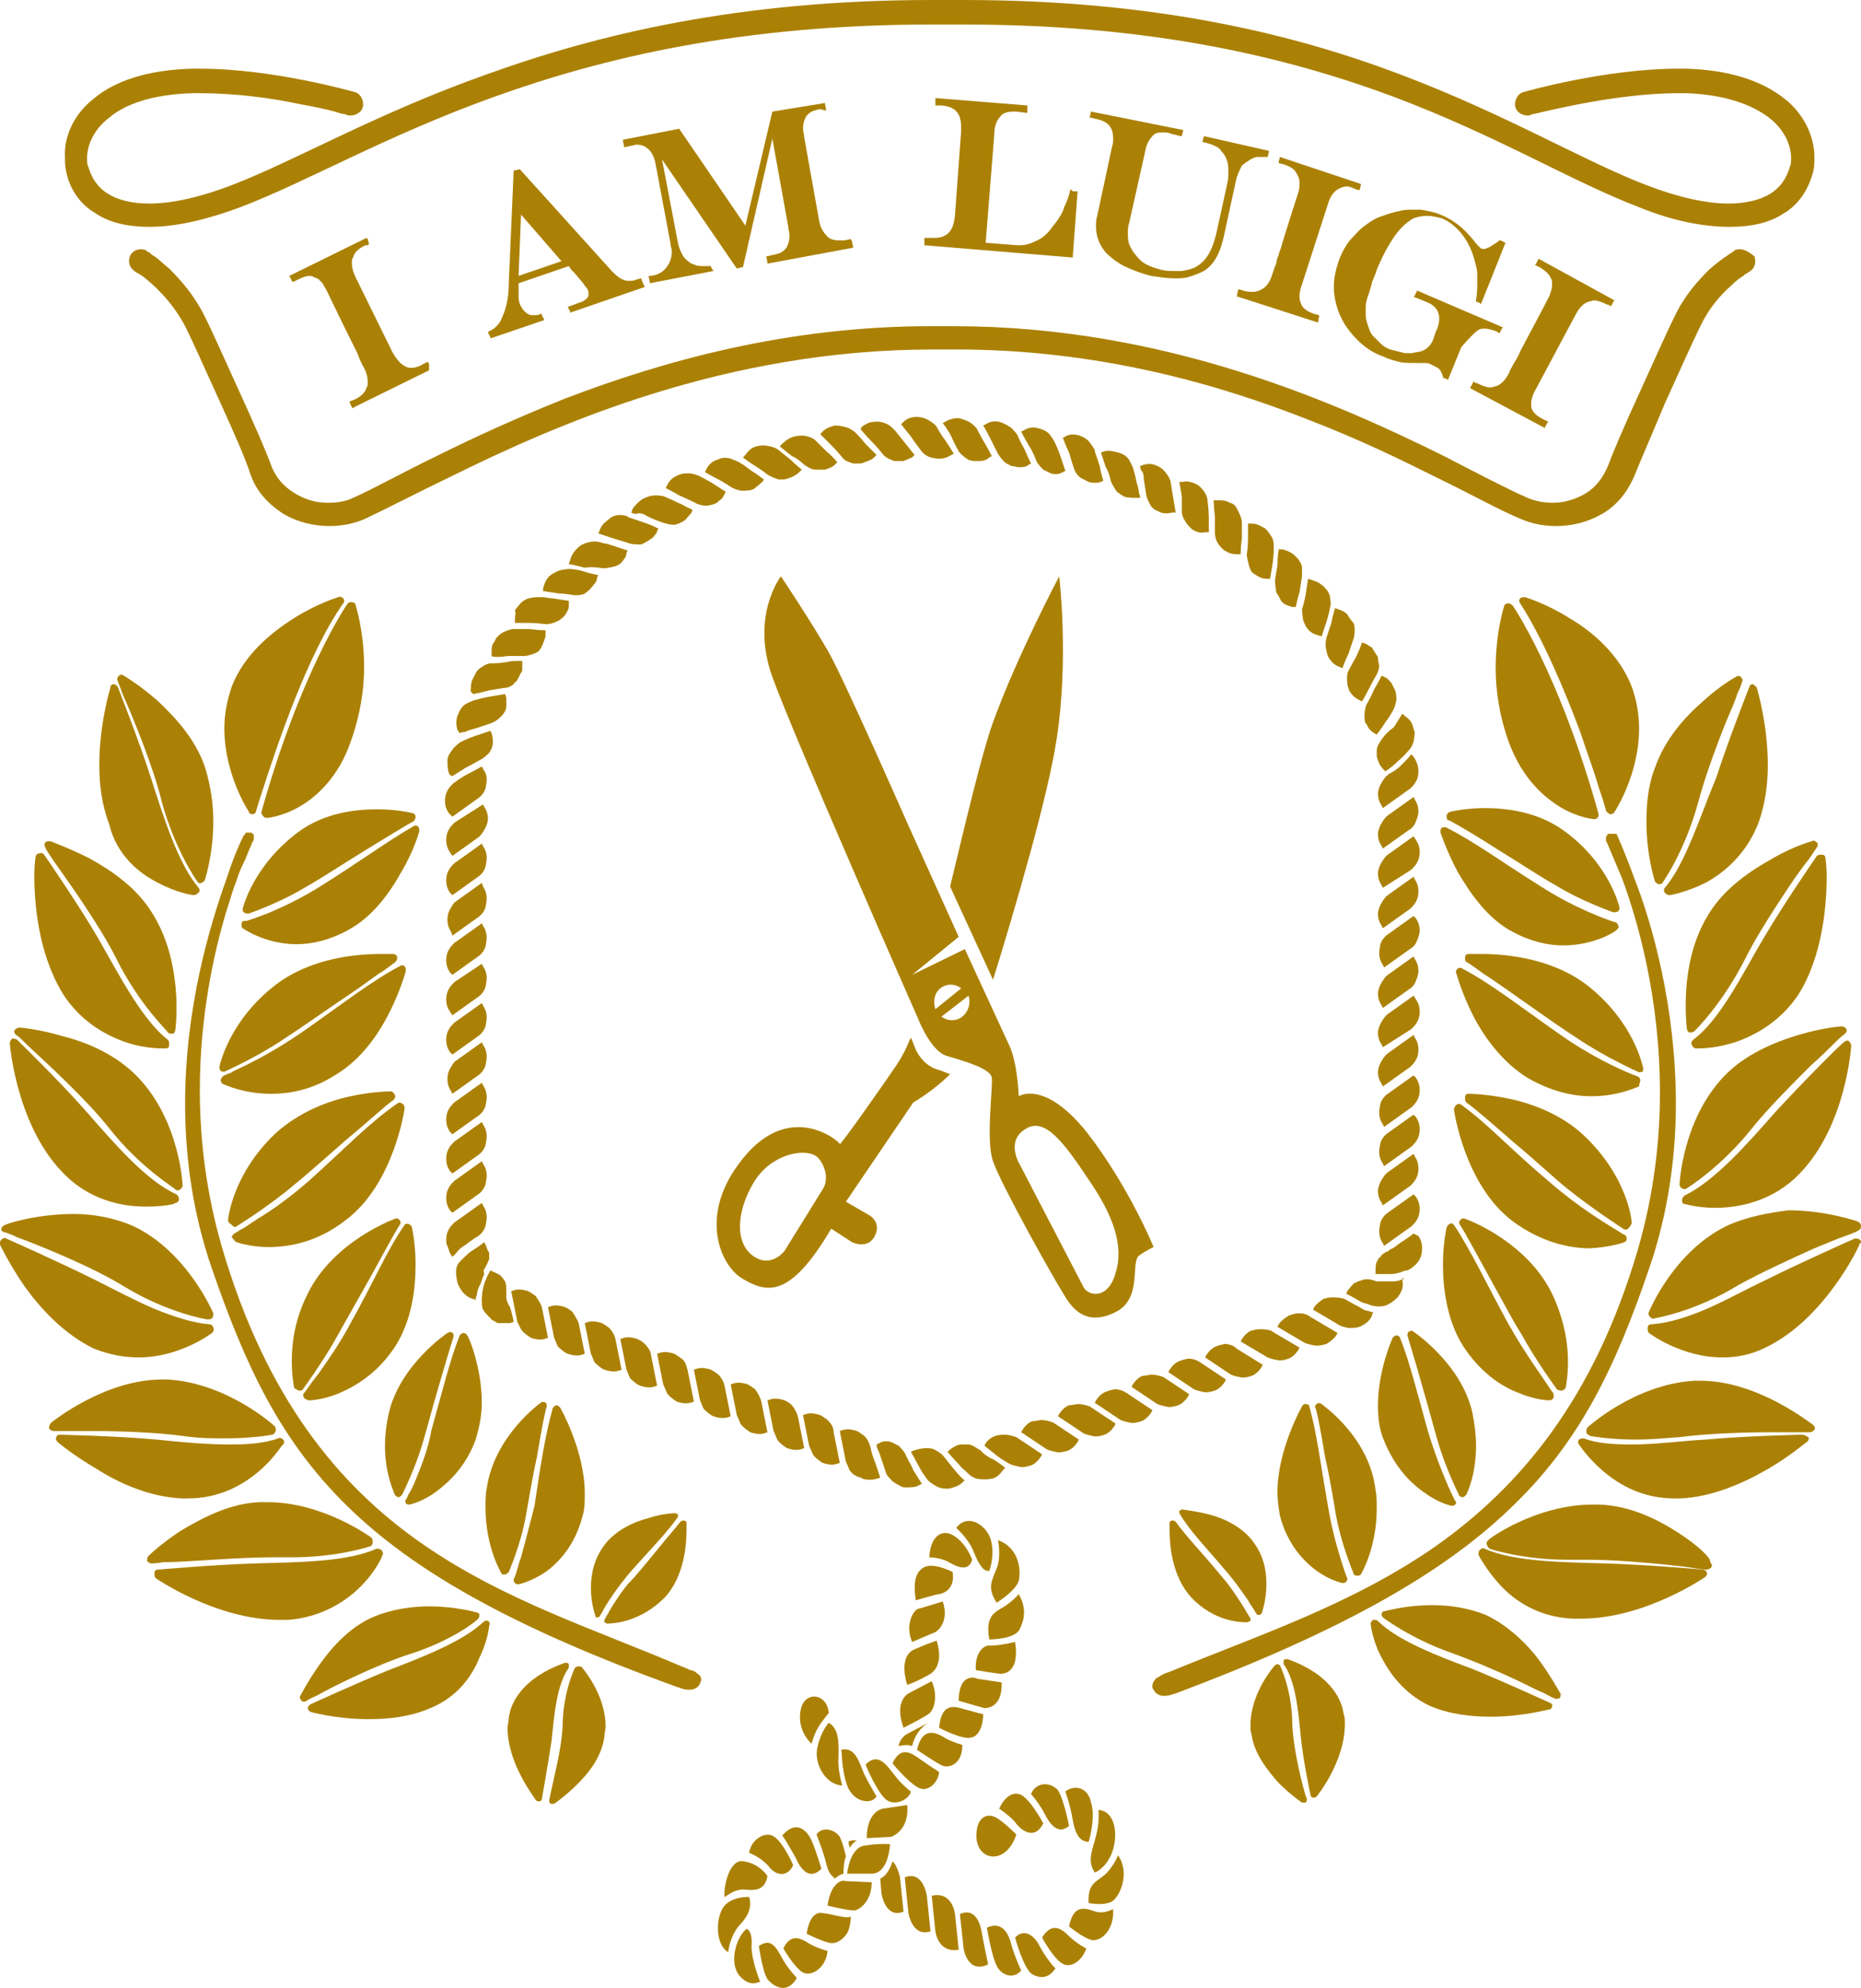 <?xml version="1.0" encoding="UTF-8"?>
<svg xmlns="http://www.w3.org/2000/svg" xmlns:xlink="http://www.w3.org/1999/xlink" version="1.1" id="GOLD" x="0px" y="0px" width="151.8px" height="162.1px" viewBox="0 0 151.8 162.1" style="enable-background:new 0 0 151.8 162.1;" xml:space="preserve">
<style type="text/css">
	.st0{fill:#AB8105;}
</style>
<g>
	<g>
		<path class="st0" d="M78.2,36.8c0.2,0.3,0.5,0.5,0.8,0.7c0,0,0.3,0.1,0.5,0.1c0.1,0,0.3,0,0.4,0c0.3,0,0.6-0.1,0.8-0.3l0.2-0.1    c0,0-0.3-0.6-0.6-1.1c-0.3-0.5-0.6-1.1-0.6-1.1c-0.1-0.2-0.5-0.5-0.5-0.5c-0.3-0.2-0.6-0.3-1-0.4c-0.4,0-0.8,0.1-1.1,0.3l-0.2,0.1    c0,0,0.4,0.5,0.7,1.1C77.9,36.3,78.2,36.8,78.2,36.8z"></path>
		<path class="st0" d="M81.4,37c0.2,0.3,0.4,0.6,0.7,0.8c0,0,0.2,0.1,0.4,0.2c0.2,0,0.4,0.1,0.6,0.1c0.3,0,0.6,0,0.8-0.2l0.2-0.1    c0,0-0.3-0.6-0.5-1.1C83.2,36,83,35.5,83,35.5c-0.1-0.2-0.5-0.6-0.5-0.6c-0.3-0.2-0.6-0.4-1-0.5c-0.4-0.1-0.8,0-1.1,0.2l-0.2,0.1    c0,0,0.3,0.5,0.6,1.1C81.1,36.4,81.4,37,81.4,37z"></path>
		<path class="st0" d="M36.9,63.3c0,0,0.6-0.4,1.1-0.7c0.6-0.3,1.1-0.6,1.1-0.6c0.3-0.1,0.8-0.6,0.8-0.6c0.2-0.3,0.3-0.6,0.3-0.8    c0-0.3,0-0.5-0.1-0.8l-0.1-0.2c0,0-0.6,0.2-1.2,0.4c-0.6,0.2-1.2,0.5-1.2,0.5c-0.2,0.1-0.6,0.5-0.6,0.5c-0.2,0.3-0.5,0.6-0.5,1    c0,0.4,0,0.9,0.2,1.2L36.9,63.3z"></path>
		<path class="st0" d="M36.9,69.8l2.1-1.5c0.3-0.2,0.6-0.8,0.6-0.8c0.1-0.2,0.2-0.5,0.2-0.7c0-0.4-0.1-0.7-0.3-1l-0.1-0.2L37.2,67    c-0.2,0.1-0.5,0.5-0.5,0.5c-0.2,0.3-0.3,0.6-0.3,1c0,0.4,0.1,0.7,0.3,1L36.9,69.8z"></path>
		<path class="st0" d="M36.9,82.8l2.1-1.5c0.3-0.2,0.5-0.5,0.6-0.8c0,0,0.1-0.5,0.1-0.7c0-0.4-0.1-0.7-0.3-1l-0.1-0.2L37.2,80    c-0.2,0.1-0.5,0.5-0.5,0.5c-0.2,0.3-0.3,0.6-0.3,1c0,0.4,0.1,0.7,0.3,1L36.9,82.8z"></path>
		<path class="st0" d="M36.9,76.3l2.1-1.5c0.3-0.2,0.5-0.5,0.6-0.8c0,0,0.1-0.5,0.1-0.7c0-0.4-0.1-0.7-0.3-1L39.3,72l-2.1,1.5    C37,73.6,36.8,74,36.8,74c-0.2,0.3-0.3,0.6-0.3,1c0,0.4,0.1,0.7,0.3,1L36.9,76.3z"></path>
		<path class="st0" d="M36.9,86l2.1-1.5c0.3-0.2,0.5-0.5,0.6-0.8c0,0,0.1-0.5,0.1-0.7c0-0.4-0.1-0.7-0.3-1l-0.1-0.2l-2.1,1.5    c-0.2,0.1-0.5,0.5-0.5,0.5c-0.2,0.3-0.3,0.6-0.3,1c0,0.4,0.1,0.7,0.3,1L36.9,86z"></path>
		<path class="st0" d="M36.9,79.5l2.1-1.5c0.3-0.2,0.5-0.5,0.6-0.8c0,0,0.1-0.5,0.1-0.7c0-0.4-0.1-0.7-0.3-1l-0.1-0.2l-2.1,1.5    c-0.2,0.1-0.5,0.5-0.5,0.5c-0.2,0.3-0.3,0.6-0.3,1c0,0.4,0.1,0.7,0.3,1L36.9,79.5z"></path>
		<path class="st0" d="M36.9,89.2l2.1-1.5c0.3-0.2,0.5-0.5,0.6-0.8c0,0,0.1-0.5,0.1-0.7c0-0.4-0.1-0.7-0.3-1L39.3,85l-2.1,1.5    C37,86.6,36.8,87,36.8,87c-0.2,0.3-0.3,0.6-0.3,1c0,0.4,0.1,0.7,0.3,1L36.9,89.2z"></path>
		<path class="st0" d="M36.9,92.5L39,91c0.3-0.2,0.5-0.5,0.6-0.8c0,0,0.1-0.5,0.1-0.7c0-0.4-0.1-0.7-0.3-1l-0.1-0.2l-2.1,1.5    c-0.2,0.1-0.5,0.5-0.5,0.5c-0.2,0.3-0.3,0.6-0.3,1c0,0.4,0.1,0.7,0.3,1L36.9,92.5z"></path>
		<path class="st0" d="M36.9,95.7l2.1-1.5c0.3-0.2,0.5-0.5,0.6-0.8c0,0,0.1-0.5,0.1-0.7c0-0.4-0.1-0.7-0.3-1l-0.1-0.2l-2.1,1.5    c-0.2,0.1-0.5,0.5-0.5,0.5c-0.2,0.3-0.3,0.6-0.3,1c0,0.4,0.1,0.7,0.3,1L36.9,95.7z"></path>
		<path class="st0" d="M36.9,66.6l2.1-1.5c0.3-0.2,0.5-0.5,0.6-0.8c0,0,0.1-0.5,0.1-0.7c0-0.4-0.1-0.6-0.3-0.9l-0.1-0.2    c0,0-0.5,0.3-1.1,0.6c-0.6,0.3-1.1,0.7-1.1,0.7c-0.2,0.1-0.5,0.5-0.5,0.5c-0.2,0.3-0.3,0.6-0.3,1c0,0.4,0.1,0.7,0.3,1L36.9,66.6z"></path>
		<path class="st0" d="M36.9,98.9l2.1-1.5c0.3-0.2,0.5-0.5,0.6-0.8c0,0,0.1-0.5,0.1-0.7c0-0.4-0.1-0.7-0.3-1l-0.1-0.2l-2.1,1.5    c-0.2,0.1-0.5,0.5-0.5,0.5c-0.2,0.3-0.3,0.6-0.3,1c0,0.4,0.1,0.7,0.3,1L36.9,98.9z"></path>
		<path class="st0" d="M36.9,73l2.1-1.5c0.3-0.2,0.5-0.5,0.6-0.8c0,0,0.1-0.5,0.1-0.7c0-0.4-0.1-0.7-0.3-1l-0.1-0.2l-2.1,1.5    c-0.2,0.1-0.5,0.5-0.5,0.5c-0.2,0.3-0.3,0.6-0.3,1c0,0.4,0.1,0.7,0.3,1L36.9,73z"></path>
		<path class="st0" d="M99.1,43.4c0,0.4,0.1,0.7,0.3,1c0,0,0.3,0.4,0.5,0.5c0.3,0.2,0.6,0.3,1,0.3l0.3,0c0,0,0-0.6,0.1-1.3    c0-0.6,0-1.3,0-1.3c0-0.3-0.2-0.7-0.2-0.7c-0.1-0.2-0.2-0.5-0.4-0.7c-0.1-0.1-0.3-0.2-0.4-0.2c-0.3-0.2-0.6-0.2-1-0.2l-0.3,0    c0,0,0,0.6,0.1,1.3C99.1,42.8,99.1,43.4,99.1,43.4z"></path>
		<path class="st0" d="M104.5,49c0.2,0.3,0.6,0.4,0.9,0.5l0.3,0c0,0,0.1-0.6,0.3-1.2c0.1-0.6,0.2-1.3,0.2-1.3c0-0.3,0-0.7,0-0.7    c0-0.3-0.2-0.5-0.3-0.7c-0.1-0.1-0.3-0.3-0.4-0.4c-0.3-0.2-0.5-0.3-0.9-0.4l-0.3,0c0,0-0.1,0.6-0.1,1.3c-0.1,0.6-0.2,1.2-0.2,1.2    c0,0.3,0.1,1,0.1,1C104.3,48.6,104.4,48.8,104.5,49z"></path>
		<path class="st0" d="M96.4,41.7c0,0.4,0.2,0.7,0.4,1c0,0,0.3,0.4,0.5,0.5c0.3,0.2,0.7,0.3,1,0.2l0.3,0c0,0,0-0.6,0-1.2    c0-0.6-0.1-1.3-0.1-1.3c0-0.3-0.1-0.5-0.2-0.7c0,0-0.4-0.6-0.7-0.7l-0.2-0.1c-0.3-0.1-0.6-0.2-0.9-0.1l-0.3,0c0,0,0.1,0.6,0.2,1.2    C96.4,41.1,96.4,41.7,96.4,41.7z"></path>
		<path class="st0" d="M102.3,46.8c0.3,0.2,0.6,0.4,1,0.4l0.3,0c0,0,0.1-0.6,0.2-1.2c0.1-0.6,0.1-1.3,0.1-1.3c0-0.3,0-0.5-0.1-0.8    c0,0-0.3-0.5-0.5-0.7c-0.1-0.1-0.2-0.2-0.3-0.2c-0.3-0.2-0.6-0.3-0.9-0.3l-0.3,0c0,0,0,0.6,0,1.3c0,0.6-0.1,1.2-0.1,1.2    c0,0.3,0.2,1,0.2,1C102,46.5,102.1,46.7,102.3,46.8z"></path>
		<path class="st0" d="M51.3,44.3c0.3,0.1,0.7,0.1,1,0.1c0,0,0.5-0.2,1-0.6c0.1-0.2,0.3-0.3,0.3-0.5l0.1-0.2c0,0-0.6-0.3-1.2-0.5    c-0.6-0.2-1.2-0.4-1.2-0.4C51.1,42,50.6,42,50.6,42c-0.4,0-0.7,0.1-1,0.4c-0.3,0.2-0.6,0.5-0.7,0.9l-0.1,0.2c0,0,0.6,0.2,1.2,0.4    C50.7,44.1,51.3,44.3,51.3,44.3z"></path>
		<path class="st0" d="M65.6,37.9c0.3,0.2,0.6,0.4,0.9,0.4c0,0,0.4,0,0.6,0l0.2,0c0.3-0.1,0.6-0.2,0.8-0.4l0.2-0.2    c0,0-0.4-0.5-0.9-0.9c-0.2-0.2-0.5-0.5-0.6-0.6c-0.2-0.2-0.3-0.3-0.3-0.3c-0.2-0.2-0.6-0.3-0.6-0.3c-0.3-0.1-0.7-0.1-1.1,0    c-0.4,0.1-0.7,0.3-1,0.6l-0.2,0.2c0,0,0.5,0.4,1,0.8C65.1,37.4,65.6,37.9,65.6,37.9z"></path>
		<path class="st0" d="M59.6,39.7c0.3,0.2,0.9,0.4,1.3,0.3c0.4,0,0.6-0.1,0.8-0.3c0.2-0.1,0.3-0.3,0.5-0.4l0.1-0.2    c0,0-0.5-0.4-1-0.7c-0.5-0.4-1-0.7-1-0.7c-0.2-0.1-0.7-0.3-0.7-0.3c-0.4-0.1-0.7-0.1-1.1,0.1c-0.4,0.1-0.7,0.4-0.9,0.8l-0.1,0.2    c0,0,0.5,0.3,1.1,0.6C59,39.3,59.6,39.7,59.6,39.7z"></path>
		<path class="st0" d="M112.7,60.3c-0.2,0.3-0.4,0.6-0.4,0.9c0,0,0,0.3,0,0.5l0.1,0.3c0.1,0.3,0.2,0.5,0.4,0.7l0.2,0.2    c0,0,0.5-0.3,1-0.8c0.5-0.4,0.9-0.9,0.9-0.9c0.2-0.2,0.3-0.4,0.4-0.7c0,0,0.1-0.5,0.1-0.8c-0.1-0.2-0.1-0.4-0.2-0.6    c-0.1-0.3-0.3-0.5-0.6-0.7l-0.2-0.2c0,0-0.4,0.6-0.7,1.1C113,59.8,112.7,60.3,112.7,60.3z"></path>
		<path class="st0" d="M111.5,57.4c-0.2,0.3-0.2,1-0.2,1c0,0.2,0,0.4,0.1,0.6l0.1,0.1c0.1,0.3,0.3,0.5,0.6,0.7l0.2,0.1    c0,0,0.4-0.5,0.7-1c0.4-0.5,0.7-1.1,0.7-1.1c0.1-0.2,0.2-0.7,0.2-0.7c0-0.3,0-0.5-0.1-0.8c-0.1-0.2-0.2-0.4-0.3-0.6    c-0.2-0.2-0.3-0.4-0.6-0.5l-0.2-0.1c0,0-0.3,0.6-0.6,1.1C111.8,56.9,111.5,57.4,111.5,57.4z"></path>
		<path class="st0" d="M108.2,53.1c0,0,0.1,0.5,0.3,0.7c0.2,0.3,0.5,0.5,0.8,0.6l0.2,0.1c0,0,0.2-0.6,0.5-1.2    c0.2-0.6,0.4-1.2,0.4-1.2c0.1-0.2,0.1-0.7,0.1-0.7c0-0.2,0-0.4-0.1-0.6c-0.2-0.2-0.4-0.5-0.5-0.7c-0.2-0.2-0.4-0.3-0.7-0.4    l-0.3-0.1c0,0-0.2,0.6-0.3,1.2c-0.2,0.6-0.4,1.2-0.4,1.2C108.1,52.4,108.1,52.7,108.2,53.1z"></path>
		<path class="st0" d="M110,54.7c-0.2,0.3-0.1,1-0.1,1c0,0.2,0.1,0.5,0.2,0.7l0,0c0.2,0.3,0.4,0.5,0.8,0.7l0.2,0.1    c0,0,0.3-0.5,0.6-1.1c0.3-0.6,0.6-1.1,0.6-1.1c0.1-0.2,0.2-0.5,0.2-0.7c0,0-0.1-0.4-0.1-0.7c-0.2-0.3-0.3-0.5-0.5-0.8    c-0.2-0.1-0.3-0.2-0.5-0.3l-0.3-0.1c0,0-0.2,0.6-0.5,1.2C110.3,54.1,110,54.7,110,54.7z"></path>
		<path class="st0" d="M81.9,117c0,0-0.5,0-0.7,0.1l0,0c-0.3,0.1-0.6,0.3-0.8,0.6l-0.1,0.2c0,0,0.5,0.4,1,0.8    c0.5,0.4,1.1,0.7,1.1,0.7c0.2,0.1,0.7,0.2,0.7,0.2c0.3,0.1,0.7,0,1-0.1c0.3-0.1,0.6-0.4,0.8-0.7l0.1-0.2l-2.1-1.4    C82.6,117.1,82.3,117,81.9,117z"></path>
		<path class="st0" d="M96.9,110.8c0,0-0.5,0.1-0.7,0.2l0,0c-0.3,0.1-0.6,0.4-0.8,0.7l-0.1,0.2l2.1,1.4c0.2,0.1,0.7,0.2,0.7,0.2    c0.3,0.1,0.7,0,1-0.1c0.3-0.1,0.6-0.4,0.8-0.7l0.1-0.2l-2.1-1.4C97.6,110.9,97.3,110.8,96.9,110.8z"></path>
		<path class="st0" d="M87.9,114.5c0,0-0.5,0.1-0.7,0.1l0,0c-0.3,0.1-0.6,0.4-0.8,0.7l-0.1,0.2l2.1,1.4c0.2,0.1,0.7,0.2,0.7,0.2    c0.3,0.1,0.7,0,1-0.1c0.3-0.1,0.6-0.4,0.8-0.7l0.1-0.2l-2.1-1.4C88.6,114.6,88.3,114.5,87.9,114.5z"></path>
		<path class="st0" d="M110.9,106.6c-0.6-0.3-1.1-0.6-1.1-0.6c-0.3-0.2-1-0.2-1-0.2c-0.2,0-0.5,0-0.7,0.1l-0.1,0    c-0.3,0.2-0.6,0.4-0.8,0.7l-0.1,0.2l2.2,1.3c0.2,0.1,0.7,0.2,0.7,0.2c0.4,0,0.8,0,1.1-0.2c0.4-0.2,0.7-0.5,0.8-0.8l0.1-0.3    c0,0-0.2,0-0.4-0.1C111.4,106.9,111.2,106.8,110.9,106.6z"></path>
		<path class="st0" d="M99.9,109.6c0,0-0.5,0.1-0.7,0.2l0,0c-0.3,0.1-0.6,0.4-0.8,0.7l-0.1,0.2l2.1,1.4c0.2,0.1,0.7,0.2,0.7,0.2    c0.3,0.1,0.7,0,1-0.1c0.3-0.1,0.6-0.4,0.8-0.7l0.1-0.2l-2.1-1.3C100.6,109.7,100.2,109.6,99.9,109.6z"></path>
		<path class="st0" d="M105.8,107.1c0,0-0.5,0.1-0.7,0.2l0,0c-0.3,0.2-0.6,0.4-0.8,0.7l-0.1,0.2l2.2,1.3c0.2,0.1,0.7,0.2,0.7,0.2    c0.4,0.1,0.7,0,1.1-0.1c0.3-0.2,0.6-0.4,0.8-0.7l0.1-0.2l-2.2-1.3C106.5,107.1,106.2,107.1,105.8,107.1z"></path>
		<path class="st0" d="M46.6,48.5c0.4,0.1,1,0,1.1-0.1c0.3-0.2,0.5-0.4,0.8-0.8c0.1-0.1,0.2-0.3,0.2-0.5l0.1-0.2    c0,0-0.6-0.1-1.2-0.3c-0.6-0.2-1.2-0.2-1.2-0.2c-0.2,0-0.7,0.1-0.7,0.1c-0.3,0.1-0.7,0.3-0.9,0.5l0,0c-0.3,0.3-0.4,0.6-0.5,1    l0,0.1l0,0.1c0,0,0.6,0.1,1.3,0.2C46,48.4,46.6,48.5,46.6,48.5z"></path>
		<path class="st0" d="M80.3,118.6c-0.2-0.2-0.3-0.3-0.3-0.3c-0.3-0.2-0.6-0.4-0.9-0.5c0,0-0.4,0-0.7,0c-0.3,0-0.6,0.2-0.9,0.4    l-0.2,0.2c0,0,0.4,0.5,0.8,0.9c0.2,0.2,0.4,0.5,0.6,0.6c0.2,0.2,0.3,0.3,0.3,0.3c0.2,0.2,0.4,0.3,0.7,0.4c0,0,0.7,0.1,1.1,0l0.1,0    c0.4-0.1,0.7-0.4,0.9-0.7l0.2-0.2c0,0-0.5-0.4-1-0.7C80.7,118.9,80.5,118.7,80.3,118.6z"></path>
		<path class="st0" d="M38.6,56.6c0,0,0.6-0.1,1.3-0.3c0.6-0.1,1.2-0.2,1.2-0.2c0.4,0,0.7-0.2,0.9-0.4l0,0l-0.1,0l0.2-0.1    c0.2-0.3,0.3-0.6,0.5-0.9c0-0.2,0-0.4,0-0.5l0-0.3c0,0-0.2,0-0.4,0c-0.2,0-0.5,0-0.9,0.1c-0.6,0.1-1.3,0.1-1.3,0.1    c-0.3,0-0.7,0.3-0.7,0.3c-0.2,0.1-0.4,0.3-0.5,0.5c-0.1,0.2-0.2,0.4-0.3,0.6c-0.1,0.3-0.1,0.6-0.1,0.9L38.6,56.6z"></path>
		<path class="st0" d="M77.8,119.8c-0.4-0.5-0.8-1-0.8-1c-0.2-0.3-0.8-0.6-0.8-0.6c-0.2-0.1-0.4-0.1-0.7-0.1c-0.3,0-0.7,0.1-1,0.2    l-0.2,0.1c0,0,0.3,0.5,0.6,1.1c0.2,0.3,0.3,0.6,0.5,0.8c0.1,0.2,0.2,0.3,0.2,0.3c0.1,0.2,0.6,0.5,0.6,0.5c0.3,0.2,0.6,0.3,1,0.3    l0.2,0c0.4-0.1,0.8-0.2,1.1-0.5l0.2-0.2C78.7,120.8,78.2,120.3,77.8,119.8z"></path>
		<path class="st0" d="M41.4,53.5c0.6,0,1.3,0,1.3,0c0.4,0,0.9-0.2,1.1-0.3c0.2-0.1,0.4-0.4,0.6-1c0.1-0.2,0.1-0.4,0.1-0.5l0-0.3    c0,0-0.6,0-1.3-0.1c-0.6,0-1.3,0-1.3,0c-0.3,0-0.7,0.2-0.7,0.2c-0.3,0.1-0.5,0.3-0.7,0.5c-0.1,0.2-0.2,0.4-0.3,0.5    c-0.1,0.2-0.1,0.5-0.1,0.7l0,0.3C40.2,53.6,40.8,53.6,41.4,53.5z"></path>
		<path class="st0" d="M74.1,119.1c-0.1-0.2-0.2-0.4-0.2-0.4c-0.1-0.3-0.4-0.6-0.6-0.8c0,0-0.4-0.2-0.6-0.3c-0.3-0.1-0.7-0.1-1,0.1    l-0.2,0.1c0,0,0,0.2,0.1,0.4c0.1,0.2,0.2,0.5,0.3,0.8c0.2,0.6,0.4,1.2,0.4,1.2c0.1,0.2,0.5,0.6,0.5,0.6c0.3,0.2,0.6,0.4,0.9,0.5    l0.2,0c0.4,0,0.8,0,1.1-0.2l0.2-0.1c0,0-0.4-0.6-0.7-1.1C74.4,119.6,74.2,119.3,74.1,119.1z"></path>
		<path class="st0" d="M71,118c-0.1-0.3-0.2-0.6-0.5-0.9c0,0-0.4-0.3-0.6-0.4c-0.3-0.1-0.7-0.2-1.1-0.1l-0.3,0.1l0.5,2.5    c0.1,0.2,0.3,0.7,0.3,0.7c0.2,0.3,0.5,0.5,0.9,0.6l0.2,0.1c0.3,0.1,0.7,0.1,1.1,0l0.3-0.1c0,0-0.2-0.6-0.4-1.2    C71.1,118.6,71,118,71,118z"></path>
		<path class="st0" d="M106.3,50.6c0.1,0.2,0.2,0.5,0.3,0.6c0.2,0.3,0.5,0.5,0.9,0.6l0.3,0.1c0,0,0.2-0.6,0.4-1.2    c0.2-0.6,0.3-1.2,0.3-1.2c0.1-0.2,0-0.7,0-0.7c0-0.2-0.1-0.4-0.2-0.6c-0.2-0.2-0.3-0.4-0.5-0.5c-0.2-0.2-0.5-0.3-0.8-0.4l-0.3-0.1    c0,0-0.1,0.6-0.2,1.3c-0.1,0.6-0.3,1.2-0.3,1.2C106.2,49.9,106.3,50.6,106.3,50.6z"></path>
		<path class="st0" d="M115.3,81.2l-2.1,1.5c-0.3,0.2-0.6,0.8-0.6,0.8c-0.1,0.2-0.2,0.5-0.2,0.7c0,0.4,0.1,0.7,0.3,1l0.1,0.2L115,84    c0.2-0.1,0.5-0.5,0.5-0.5c0.2-0.3,0.3-0.6,0.3-1c0-0.4-0.1-0.7-0.3-1L115.3,81.2z"></path>
		<path class="st0" d="M102.9,108.4c-0.2,0-0.5,0-0.7,0.1l-0.1,0c-0.3,0.1-0.6,0.4-0.8,0.7l-0.1,0.2l2.2,1.3    c0.2,0.1,0.7,0.2,0.7,0.2c0.4,0.1,0.7,0,1-0.1c0.3-0.1,0.6-0.4,0.8-0.7l0.1-0.2l-2.2-1.3C103.6,108.4,102.9,108.4,102.9,108.4z"></path>
		<path class="st0" d="M115.3,71.5l-2.1,1.5c-0.3,0.2-0.6,0.8-0.6,0.8c-0.1,0.2-0.2,0.5-0.2,0.7c0,0.4,0.1,0.7,0.3,1l0.1,0.2    l2.1-1.5c0.2-0.1,0.5-0.5,0.5-0.5c0.2-0.3,0.3-0.6,0.3-1c0-0.4-0.1-0.7-0.3-1L115.3,71.5z"></path>
		<path class="st0" d="M115.3,74.7l-2.1,1.5c-0.3,0.2-0.5,0.5-0.6,0.8c0,0-0.1,0.5-0.1,0.7c0,0.4,0.1,0.7,0.3,1l0.1,0.2l2.1-1.5    c0.2-0.1,0.4-0.3,0.5-0.5c0,0,0.3-0.6,0.3-1c0-0.4-0.1-0.7-0.3-1L115.3,74.7z"></path>
		<path class="st0" d="M115.3,68.2l-2.1,1.5c-0.3,0.2-0.6,0.8-0.6,0.8c-0.1,0.2-0.2,0.5-0.2,0.7c0,0.4,0.1,0.7,0.3,1l0.1,0.2L115,71    c0.2-0.1,0.5-0.5,0.5-0.5c0.2-0.3,0.3-0.6,0.3-1c0-0.4-0.1-0.7-0.3-1L115.3,68.2z"></path>
		<path class="st0" d="M114.2,62.5c-0.2,0.2-0.5,0.4-0.7,0.5c-0.2,0.1-0.3,0.2-0.3,0.2c-0.3,0.2-0.6,0.8-0.6,0.8    c-0.1,0.2-0.2,0.5-0.2,0.7c0,0.4,0.1,0.7,0.3,1l0.1,0.2l2.1-1.5c0.2-0.1,0.5-0.5,0.5-0.5c0.2-0.3,0.3-0.6,0.3-1    c0-0.5-0.2-0.9-0.4-1.2l-0.2-0.2C115.1,61.6,114.6,62.1,114.2,62.5z"></path>
		<path class="st0" d="M115.3,65l-2.1,1.5c-0.3,0.2-0.6,0.8-0.6,0.8c-0.1,0.2-0.2,0.5-0.2,0.7c0,0.4,0.1,0.7,0.3,1l0.1,0.2l2.1-1.5    c0.2-0.1,0.4-0.3,0.5-0.5c0,0,0.3-0.6,0.3-1c0-0.4-0.1-0.7-0.3-1L115.3,65z"></path>
		<path class="st0" d="M115.3,84.4l-2.1,1.5c-0.3,0.2-0.6,0.8-0.6,0.8c-0.1,0.2-0.2,0.5-0.2,0.7c0,0.4,0.1,0.7,0.3,1l0.1,0.2    l2.1-1.5c0.2-0.1,0.5-0.5,0.5-0.5c0.2-0.3,0.3-0.6,0.3-1c0-0.4-0.1-0.7-0.3-1L115.3,84.4z"></path>
		<path class="st0" d="M115.3,87.7l-2.1,1.5c-0.3,0.2-0.5,0.5-0.6,0.8c0,0-0.1,0.5-0.1,0.7c0,0.4,0.1,0.7,0.3,1l0.1,0.2l2.1-1.5    c0.2-0.1,0.5-0.5,0.5-0.5c0.2-0.3,0.3-0.6,0.3-1c0-0.4-0.1-0.7-0.3-1L115.3,87.7z"></path>
		<path class="st0" d="M115.3,94.1l-2.1,1.5c-0.3,0.2-0.6,0.8-0.6,0.8c-0.1,0.2-0.2,0.5-0.2,0.7c0,0.4,0.1,0.7,0.3,1l0.1,0.2    l2.1-1.5c0.2-0.1,0.5-0.5,0.5-0.5c0.2-0.3,0.3-0.6,0.3-1c0-0.4-0.1-0.7-0.3-1L115.3,94.1z"></path>
		<path class="st0" d="M115.3,90.9l-2.1,1.5c-0.3,0.2-0.5,0.5-0.6,0.8c0,0-0.1,0.5-0.1,0.7c0,0.4,0.1,0.7,0.3,1l0.1,0.2l2.1-1.5    c0.2-0.1,0.5-0.5,0.5-0.5c0.2-0.3,0.3-0.6,0.3-1c0-0.4-0.1-0.7-0.3-1L115.3,90.9z"></path>
		<path class="st0" d="M115.3,78l-2.1,1.5c-0.3,0.2-0.6,0.8-0.6,0.8c-0.1,0.2-0.2,0.5-0.2,0.7c0,0.4,0.1,0.7,0.3,1l0.1,0.2l2.1-1.5    c0.2-0.1,0.4-0.3,0.5-0.5c0,0,0.3-0.6,0.3-1c0-0.4-0.1-0.7-0.3-1L115.3,78z"></path>
		<path class="st0" d="M43.7,105.7c0,0-0.4-0.3-0.6-0.4c-0.3-0.1-0.7-0.2-1.1-0.1l-0.3,0.1l0.5,2.5c0.1,0.2,0.3,0.6,0.3,0.6    c0.2,0.3,0.5,0.5,0.8,0.7c0.3,0.1,0.7,0.2,1.1,0.1l0.3-0.1l-0.5-2.5C44.1,106.3,43.9,106,43.7,105.7z"></path>
		<path class="st0" d="M38,101.5c0.5-0.4,1-0.7,1-0.7c0.3-0.2,0.5-0.5,0.6-0.8c0,0,0.1-0.5,0.1-0.7c0-0.4-0.1-0.7-0.3-1l-0.1-0.2    l-2.1,1.5c-0.2,0.1-0.5,0.5-0.5,0.5c-0.2,0.3-0.3,0.6-0.3,1c0,0.2,0,0.4,0.1,0.5l0.1,0.3c0,0.1,0.1,0.2,0.1,0.3l0.2,0.3    c0,0,0.1-0.1,0.3-0.3C37.5,101.8,37.7,101.7,38,101.5z"></path>
		<path class="st0" d="M90.9,113.3c0,0-0.5,0.1-0.7,0.2l0,0c-0.3,0.1-0.6,0.4-0.8,0.7l-0.1,0.2l2.1,1.4c0.2,0.1,0.7,0.2,0.7,0.2    c0.3,0.1,0.7,0,1-0.1c0.3-0.1,0.6-0.4,0.8-0.7l0.1-0.2l-2.1-1.4C91.6,113.4,91.3,113.3,90.9,113.3z"></path>
		<path class="st0" d="M61.6,113.3c0,0-0.4-0.3-0.6-0.4c-0.3-0.1-0.7-0.2-1.1-0.1l-0.3,0.1l0.5,2.5c0.1,0.2,0.3,0.7,0.3,0.7    c0.2,0.3,0.5,0.5,0.8,0.7c0.3,0.1,0.7,0.2,1.1,0.1l0.3-0.1l-0.5-2.5C62,113.9,61.8,113.6,61.6,113.3z"></path>
		<path class="st0" d="M52.6,109.6c-0.2-0.2-0.4-0.3-0.6-0.4c-0.3-0.1-0.7-0.2-1.1-0.1l-0.3,0.1l0.5,2.5c0.1,0.2,0.2,0.5,0.3,0.7    c0,0,0.5,0.5,0.8,0.6c0.3,0.1,0.7,0.2,1.1,0.1l0.3-0.1l-0.5-2.5C53.1,110.1,52.6,109.6,52.6,109.6z"></path>
		<path class="st0" d="M56.7,41c0.3,0.2,0.9,0.3,1.2,0.2c0.4-0.1,0.5-0.1,0.8-0.4c0.2-0.1,0.3-0.3,0.4-0.5l0.1-0.2    c0,0-0.5-0.3-1.1-0.7c-0.5-0.3-1.1-0.6-1.1-0.6c-0.2-0.1-0.7-0.2-0.7-0.2c-0.4,0-0.7,0-1.1,0.2c-0.4,0.2-0.6,0.4-0.8,0.8l-0.1,0.2    c0,0,0.6,0.3,1.1,0.6C56.1,40.7,56.7,41,56.7,41z"></path>
		<path class="st0" d="M84.5,37.5c0.1,0.3,0.4,0.6,0.6,0.8c0,0,0.4,0.2,0.6,0.3l0,0c0.3,0.1,0.7,0.1,1-0.1l0.2-0.1    c0,0-0.2-0.6-0.4-1.2c-0.2-0.6-0.5-1.2-0.5-1.2c-0.1-0.2-0.4-0.6-0.4-0.6c-0.3-0.3-0.6-0.4-1-0.5c-0.4-0.1-0.8,0-1.1,0.2l-0.2,0.1    c0,0,0.3,0.6,0.6,1.1C84.3,36.9,84.5,37.5,84.5,37.5z"></path>
		<path class="st0" d="M93.3,39.1c0.1,0.6,0.2,1.3,0.2,1.3c0.1,0.4,0.4,0.9,0.4,0.9c0.2,0.2,0.3,0.3,0.6,0.4    c0.3,0.2,0.7,0.2,1.1,0.1l0.3,0c0,0-0.1-0.6-0.2-1.2c-0.1-0.6-0.2-1.2-0.2-1.2c0-0.3-0.3-0.7-0.3-0.7c-0.2-0.3-0.5-0.6-0.8-0.7    c-0.4-0.2-0.7-0.2-1.1-0.1l-0.3,0.1c0,0,0,0.2,0.1,0.4C93.2,38.4,93.3,38.7,93.3,39.1z"></path>
		<path class="st0" d="M48.9,46.3c0.3,0.1,0.8,0,1.2-0.1c0.4-0.1,0.6-0.3,0.8-0.6c0.1-0.1,0.2-0.3,0.2-0.5l0.1-0.2    c0,0-0.6-0.2-1.2-0.4c-0.3-0.1-0.6-0.2-0.8-0.2c-0.2-0.1-0.4-0.1-0.4-0.1c-0.2-0.1-0.7,0-0.7,0c-0.4,0.1-0.7,0.2-1,0.5    c-0.3,0.3-0.5,0.6-0.6,1l-0.1,0.3c0,0,0.6,0.1,1.3,0.3C48.2,46.2,48.9,46.3,48.9,46.3z"></path>
		<path class="st0" d="M52.8,42.1c0.6,0.3,1.2,0.5,1.2,0.5c0.3,0.1,0.7,0.2,1,0.2c0,0,0.6-0.1,1-0.5c0.1-0.2,0.3-0.3,0.4-0.5    l0.1-0.2c0,0-0.1-0.1-0.4-0.2c-0.2-0.1-0.5-0.3-0.8-0.4c-0.6-0.3-1.1-0.5-1.1-0.5c-0.2-0.1-0.7-0.1-0.7-0.1    c-0.4,0-0.7,0.1-1.1,0.3c-0.3,0.2-0.6,0.5-0.8,0.8l-0.1,0.3c0,0,0.1,0.1,0.4,0.1C52.2,41.8,52.5,41.9,52.8,42.1z"></path>
		<path class="st0" d="M43.2,50.8c0.6,0,1.3,0.1,1.3,0.1c0.4,0,0.7-0.1,1.1-0.3c0.4-0.3,0.5-0.4,0.7-0.8c0.1-0.2,0.1-0.3,0.1-0.5    l0-0.3c0,0-0.6-0.1-1.3-0.2c-0.3,0-0.6-0.1-0.9-0.1c-0.2,0-0.4,0-0.4,0c-0.3,0-0.7,0.1-0.7,0.1c-0.3,0.1-0.6,0.3-0.8,0.6    c-0.1,0.1-0.2,0.2-0.3,0.4C42.1,50,42,50.2,42,50.5l0,0.3C42,50.8,42.6,50.8,43.2,50.8z"></path>
		<path class="st0" d="M37.5,59.8c0,0,0.1-0.1,0.4-0.1c0.2-0.1,0.5-0.2,0.9-0.3c0.6-0.2,1.2-0.4,1.2-0.4c0.3-0.1,0.6-0.3,0.8-0.5    l0.2-0.2c0.2-0.3,0.3-0.4,0.3-0.8c0-0.2,0-0.4,0-0.6l-0.1-0.3c0,0-0.6,0.1-1.2,0.2c-0.6,0.1-1.3,0.3-1.3,0.3    c-0.3,0.1-0.7,0.3-0.7,0.3c-0.3,0.2-0.5,0.5-0.6,0.8l-0.1,0.2c-0.1,0.4-0.1,0.7,0,1.1L37.5,59.8z"></path>
		<path class="st0" d="M39.5,103.5c0.2-0.3,0.3-0.6,0.4-0.8c0,0,0-0.3,0-0.5l0,0c0-0.1-0.1-0.2-0.1-0.2c-0.1-0.2-0.1-0.3-0.2-0.5    l-0.1-0.2c0,0-0.5,0.4-1,0.7c-0.3,0.2-0.5,0.4-0.7,0.6c-0.2,0.2-0.3,0.3-0.3,0.3c-0.2,0.2-0.3,0.5-0.3,0.8c0,0,0,0.9,0.3,1.3    c0.2,0.4,0.6,0.8,1,0.9l0.3,0.1c0,0,0-0.2,0.1-0.4c0-0.2,0.1-0.6,0.3-0.9c0.1-0.3,0.2-0.6,0.3-0.8    C39.4,103.6,39.5,103.5,39.5,103.5z"></path>
		<path class="st0" d="M55.6,110.8c0,0-0.4-0.3-0.6-0.4c-0.3-0.1-0.7-0.2-1.1-0.1l-0.3,0.1l0.5,2.5c0.1,0.2,0.3,0.7,0.3,0.7    c0.2,0.3,0.5,0.5,0.8,0.7c0.3,0.1,0.7,0.2,1.1,0.1l0.3-0.1l-0.5-2.5C56,111.4,55.9,111,55.6,110.8z"></path>
		<path class="st0" d="M49.7,108.3c0,0-0.4-0.3-0.6-0.4c-0.3-0.1-0.7-0.2-1.1-0.1l-0.3,0.1l0.5,2.5c0.1,0.2,0.2,0.5,0.3,0.7    c0,0,0.5,0.5,0.8,0.6c0.3,0.1,0.7,0.2,1.1,0.1l0.3-0.1l-0.5-2.5C50.1,108.8,49.9,108.5,49.7,108.3z"></path>
		<path class="st0" d="M41.3,105.8c0-0.2,0-0.4,0-0.4c0-0.3,0-0.7-0.1-0.9c0,0-0.2-0.3-0.3-0.4l0,0c-0.1-0.1-0.2-0.2-0.3-0.2    c-0.1-0.1-0.2-0.1-0.4-0.2l-0.2-0.1c0,0-0.3,0.5-0.5,1.1c-0.2,0.6-0.2,1.3-0.2,1.3c0,0.3,0,0.6,0.1,0.8c0,0,0.2,0.3,0.4,0.5    c0.1,0.1,0.2,0.2,0.3,0.3l0.1,0.1l0.1,0l0.1,0.1c0.2,0.1,0.2,0.1,0.3,0.1c0.1,0,0.2,0,0.3,0c0.2,0,0.4,0,0.6,0l0.3-0.1    c0,0-0.1-0.6-0.3-1.2C41.4,106.3,41.3,106,41.3,105.8z"></path>
		<path class="st0" d="M46.7,107c-0.2-0.2-0.4-0.3-0.6-0.4c-0.3-0.1-0.7-0.2-1.1-0.1l-0.3,0.1l0.5,2.5c0.1,0.2,0.2,0.5,0.3,0.7    c0,0,0.5,0.5,0.8,0.6c0.3,0.1,0.7,0.2,1.1,0.1l0.3-0.1l-0.5-2.5C47.1,107.6,46.7,107,46.7,107z"></path>
		<path class="st0" d="M75.1,36.7c0.2,0.3,0.5,0.5,0.8,0.6c0,0,0.4,0.1,0.6,0.1l0.2,0c0.3,0,0.6-0.1,0.9-0.3l0.2-0.1    c0,0-0.3-0.5-0.7-1.1c-0.4-0.5-0.7-1.1-0.7-1.1c-0.1-0.2-0.6-0.5-0.6-0.5c-0.3-0.2-0.7-0.3-1-0.3c-0.4,0-0.8,0.1-1.1,0.4l-0.2,0.2    c0,0,0.4,0.5,0.8,1C74.7,36.2,75.1,36.7,75.1,36.7z"></path>
		<path class="st0" d="M71.9,36.9c0.2,0.3,0.5,0.5,0.8,0.6c0,0,0.2,0.1,0.3,0.1c0.2,0,0.5,0,0.7,0c0.2-0.1,0.5-0.2,0.7-0.3l0.2-0.2    c0,0-0.4-0.5-0.8-1c-0.4-0.5-0.8-1-0.8-1c-0.2-0.2-0.4-0.4-0.6-0.5c0,0-0.6-0.3-1.1-0.2c-0.4,0-0.7,0.2-1,0.4L70.2,35    c0,0,0.4,0.5,0.8,0.9C71.5,36.4,71.9,36.9,71.9,36.9z"></path>
		<path class="st0" d="M68.7,37.3c0.2,0.3,0.6,0.4,0.9,0.5c0,0,0.2,0,0.4,0c0.2,0,0.3,0,0.5-0.1c0.3-0.1,0.6-0.2,0.8-0.4l0.2-0.2    c0,0-0.1-0.1-0.3-0.3c-0.2-0.2-0.4-0.4-0.6-0.6c-0.4-0.5-0.8-0.9-0.8-0.9c-0.2-0.2-0.6-0.4-0.6-0.4c-0.3-0.1-0.7-0.2-1.1-0.2    c-0.4,0.1-0.7,0.2-1,0.5l-0.2,0.2c0,0,0.5,0.5,0.9,0.9C68.3,36.8,68.7,37.3,68.7,37.3z"></path>
		<path class="st0" d="M62.6,38.7c0.3,0.2,0.9,0.4,0.9,0.4c0.1,0,0.3,0,0.4,0c0.2,0,0.4-0.1,0.7-0.2c0.2-0.1,0.4-0.2,0.6-0.4    l0.2-0.2c0,0-0.5-0.4-0.9-0.8c-0.5-0.4-1-0.8-1-0.8c-0.2-0.2-0.7-0.3-0.7-0.3c-0.4-0.1-0.7-0.1-1.1,0c-0.4,0.1-0.7,0.4-0.9,0.7    l-0.2,0.2c0,0,0.5,0.4,1,0.7C62.1,38.3,62.6,38.7,62.6,38.7z"></path>
		<path class="st0" d="M93.9,112.1c0,0-0.5,0.1-0.7,0.1l0,0c-0.3,0.1-0.6,0.4-0.8,0.7l-0.1,0.2l2.1,1.4c0.2,0.1,0.7,0.2,0.7,0.2    c0.3,0.1,0.7,0,1-0.1c0.3-0.1,0.6-0.4,0.8-0.7l0.1-0.2l-2.1-1.4C94.6,112.2,94.3,112.1,93.9,112.1z"></path>
		<path class="st0" d="M115.3,100.6c0,0-0.5,0.4-1,0.7c-0.3,0.2-0.5,0.4-0.7,0.5c-0.2,0.1-0.3,0.1-0.3,0.2c-0.3,0.1-0.6,0.3-0.7,0.5    l0,0c-0.2,0.1-0.2,0.3-0.3,0.4l0,0c-0.1,0.2-0.1,0.5-0.1,0.8l0,0.2c0,0,0.1,0,0.4,0c0.2,0,0.6,0,0.9,0c0.3,0,0.6-0.1,0.9-0.2    c0.2-0.1,0.4-0.1,0.4-0.1c0.3-0.1,0.7-0.5,0.7-0.5c0.3-0.3,0.5-0.7,0.5-1.3c0-0.4-0.1-0.7-0.3-1L115.3,100.6z"></path>
		<path class="st0" d="M114.2,104.4c-0.2,0.1-0.6,0.1-0.9,0.1c-0.3,0-0.6,0-0.9,0c-0.2,0-0.4-0.1-0.4-0.1c-0.3-0.1-0.7-0.1-0.9,0    c0,0-0.4,0.1-0.5,0.2l-0.1,0c-0.2,0.2-0.4,0.4-0.6,0.7l-0.1,0.2c0,0,0.6,0.3,1.1,0.6c0.3,0.2,0.6,0.2,0.8,0.3    c0.2,0.1,0.4,0.1,0.4,0.1c0.3,0.1,0.8,0,0.8,0c0.4-0.1,0.8-0.4,1.1-0.7l0,0c0.3-0.4,0.5-0.8,0.4-1.3l0-0.3    C114.6,104.3,114.5,104.3,114.2,104.4z"></path>
		<path class="st0" d="M67.5,115.8c0,0-0.4-0.3-0.6-0.4c-0.3-0.1-0.7-0.2-1.1-0.1l-0.3,0.1l0.5,2.5c0.1,0.2,0.3,0.7,0.3,0.7    c0.2,0.3,0.5,0.5,0.8,0.7c0.3,0.1,0.7,0.2,1.1,0.1l0.3-0.1l-0.5-2.5C68,116.4,67.8,116.1,67.5,115.8z"></path>
		<path class="st0" d="M64.6,114.6c-0.2-0.2-0.4-0.3-0.6-0.4c-0.3-0.1-0.7-0.2-1.1-0.1l-0.3,0.1l0.5,2.5c0.1,0.2,0.3,0.7,0.3,0.7    c0.2,0.3,0.5,0.5,0.8,0.7c0.3,0.1,0.7,0.2,1.1,0.1l0.3-0.1l-0.5-2.5C65,115.1,64.6,114.6,64.6,114.6z"></path>
		<path class="st0" d="M58.6,112.1c0,0-0.4-0.3-0.6-0.4c-0.3-0.1-0.7-0.2-1.1-0.1l-0.3,0.1l0.5,2.5c0.1,0.2,0.2,0.5,0.3,0.7    c0,0,0.5,0.5,0.8,0.6c0.3,0.1,0.7,0.2,1.1,0.1l0.3-0.1l-0.5-2.5C59,112.6,58.8,112.3,58.6,112.1z"></path>
		<path class="st0" d="M84.9,115.8c0,0-0.5,0.1-0.7,0.1h0c-0.3,0.1-0.6,0.4-0.8,0.7l-0.1,0.2l2.1,1.4c0.2,0.1,0.7,0.2,0.7,0.2    c0.3,0.1,0.7,0,1-0.1c0.3-0.1,0.6-0.4,0.8-0.7l0.1-0.2l-2.1-1.4C85.6,115.9,85.3,115.8,84.9,115.8z"></path>
		<path class="st0" d="M87.6,38.2c0.1,0.3,0.3,0.6,0.6,0.8c0,0,0.4,0.2,0.6,0.3c0.3,0.1,0.7,0.1,1,0l0.2-0.1c0,0-0.2-0.6-0.3-1.2    c-0.1-0.3-0.2-0.6-0.3-0.9c-0.1-0.2-0.1-0.4-0.1-0.4c-0.1-0.2-0.4-0.6-0.4-0.6c-0.2-0.3-0.6-0.5-0.9-0.6c-0.4-0.1-0.8-0.1-1.1,0.1    l-0.2,0.1c0,0,0.2,0.6,0.5,1.2C87.4,37.6,87.6,38.2,87.6,38.2z"></path>
		<path class="st0" d="M90.6,39.2c0.1,0.3,0.3,0.6,0.5,0.9c0,0,0.4,0.3,0.6,0.4c0.3,0.1,0.7,0.1,1.1,0.1l0.2,0c0,0,0-0.2-0.1-0.4    c0-0.2-0.1-0.6-0.2-0.9c-0.1-0.6-0.3-1.2-0.3-1.2c-0.1-0.2-0.3-0.6-0.3-0.6c-0.2-0.3-0.5-0.5-0.9-0.6c-0.4-0.1-0.8-0.2-1.1-0.1    l-0.3,0.1c0,0,0.2,0.6,0.4,1.2C90.5,38.6,90.6,39.2,90.6,39.2z"></path>
		<path class="st0" d="M115.3,97.4l-2.1,1.5c-0.3,0.2-0.5,0.5-0.6,0.8c0,0-0.1,0.5-0.1,0.7c0,0.4,0.1,0.7,0.3,1l0.1,0.2l2.1-1.5    c0.2-0.1,0.5-0.5,0.5-0.5c0.2-0.3,0.3-0.6,0.3-1c0-0.4-0.1-0.7-0.3-1L115.3,97.4z"></path>
	</g>
	<g>
		<path class="st0" d="M123.2,123c5.7-5.4,8.6-11.6,11.3-19.5c1.6-4.6,2.2-9.3,2.2-13.5c0-7.8-1.9-14.6-3.4-18.4    c-0.8-2.2-1.4-3.5-1.4-3.5l0,0l0,0l0,0c0,0,0,0,0,0c0,0,0-0.1-0.1-0.1c0,0-0.1,0-0.1,0c0,0,0,0-0.1,0c0,0,0,0-0.1,0    c0,0-0.1,0-0.1,0c-0.1,0-0.1,0-0.2,0c-0.1,0-0.1,0.1-0.1,0.1c0,0,0,0,0,0c0,0,0,0.1-0.1,0.1c0,0,0,0.1,0,0.1c0,0,0,0,0,0.1    c0,0,0,0.1,0,0.1c0,0,0,0,0,0.1c0,0,0.1,0.1,0.2,0.4c0.2,0.5,0.6,1.4,1.1,2.6c1.3,3.5,3.1,9.8,3.1,17.5c0,4-0.5,8.3-1.8,12.8    c-3.6,12.3-9.7,19.4-16.5,24.2c-6.9,4.8-14.6,7.3-21.6,10.2c-0.3,0.1-0.6,0.2-0.9,0.4c-0.1,0.1-0.3,0.1-0.4,0.3    c-0.1,0.1-0.2,0.3-0.2,0.5c0,0.1,0,0.2,0.1,0.3c0.1,0.2,0.2,0.3,0.4,0.4c0.2,0.1,0.3,0.1,0.5,0.1c0.4,0,0.8-0.2,0.9-0.2    C109.2,133.1,117.6,128.4,123.2,123z"></path>
		<polygon class="st0" points="94.2,137.6 94.2,137.6 94.2,137.6   "></polygon>
		<path class="st0" d="M128.9,59.7c0.6,1.8,1.2,3.4,1.5,4.5c0.4,1.1,0.6,1.9,0.6,1.9c0,0.1,0.2,0.2,0.3,0.3c0.1,0,0.3,0,0.4-0.2    c0,0,2-3,2-6.8c0-1.1-0.2-2.3-0.6-3.4c-1-2.6-3.2-4.5-5.1-5.6c-1.9-1.2-3.6-1.7-3.6-1.7c-0.2,0-0.3,0-0.4,0.1    c-0.1,0.1-0.1,0.3,0,0.4C125.8,52,127.6,56.2,128.9,59.7z"></path>
		<path class="st0" d="M127.4,65.9c1.4,0.8,2.6,0.9,2.6,0.9c0.1,0,0.2,0,0.3-0.1c0.1-0.1,0.1-0.2,0.1-0.3c-3.2-11.5-7-17-7-17    c-0.1-0.1-0.2-0.2-0.4-0.2c-0.1,0-0.3,0.1-0.3,0.2c0,0-0.7,2.1-0.7,5.1c0,1.8,0.3,3.9,1.1,6.1C124.2,63.5,125.9,65,127.4,65.9z"></path>
		<path class="st0" d="M118.2,66.9c0.6,0.3,2.3,1.3,4,2.4c1.8,1.1,3.6,2.3,4.7,2.9c2.1,1.3,4.7,2.2,4.7,2.2c0.1,0,0.3,0,0.4-0.1    c0.1-0.1,0.1-0.2,0.1-0.3c0,0-0.8-3.6-4.6-6.3c-2.1-1.5-4.6-1.8-6.4-1.8c-1.6,0-2.8,0.3-2.8,0.3c-0.1,0-0.3,0.2-0.3,0.3    C118,66.7,118,66.9,118.2,66.9z"></path>
		<path class="st0" d="M118.9,71.1c1,1.7,2.4,3.8,4.5,4.9c1.5,0.8,2.9,1.1,4.1,1.1c2.6,0,4.4-1.2,4.4-1.3c0.1-0.1,0.2-0.2,0.1-0.3    c0-0.1-0.1-0.2-0.2-0.3l-0.1,0c-0.6-0.2-3.2-1.1-6-2.9c-3.2-2-5.5-3.7-7.7-4.8c-0.1-0.1-0.3,0-0.4,0c-0.1,0.1-0.1,0.2-0.1,0.4    C117.5,67.9,118,69.4,118.9,71.1z"></path>
		<path class="st0" d="M134,87c0,0-0.7-3.7-4.6-6.7c-2.9-2.2-6.7-2.5-8.5-2.5c-0.7,0-1.1,0-1.1,0c-0.2,0-0.3,0.1-0.3,0.3    c0,0.2,0,0.3,0.2,0.4c0.2,0.1,0.6,0.4,1.3,0.9c2,1.3,5.5,3.9,7.7,5.3c2.2,1.5,4.9,2.7,4.9,2.7c0.1,0.1,0.3,0,0.4,0    C134,87.3,134.1,87.1,134,87z"></path>
		<path class="st0" d="M133.8,88.1c0-0.1-0.1-0.3-0.2-0.3c0,0-0.2-0.1-0.5-0.2c-1-0.4-3.4-1.5-5.8-3.2c-3.3-2.3-5.7-4.2-8-5.4    c-0.1-0.1-0.3-0.1-0.4,0c-0.1,0.1-0.2,0.2-0.1,0.4c0,0,0.4,1.5,1.3,3.3c0.9,1.8,2.4,3.9,4.5,5.2c1.9,1.1,3.7,1.5,5.2,1.5    c2.3,0,3.8-0.8,3.9-0.8C133.7,88.4,133.8,88.2,133.8,88.1z"></path>
		<path class="st0" d="M133.1,99.7c0-0.1-0.3-3.7-3.9-7.1c-1.8-1.7-4.2-2.6-6.1-3c-1.9-0.4-3.3-0.4-3.3-0.4c-0.2,0-0.3,0.1-0.3,0.3    c0,0.1,0,0.3,0.1,0.4c0.6,0.4,2.2,1.8,3.8,3.2c1.7,1.4,3.4,3,4.4,3.8c2.1,1.7,4.6,3.3,4.6,3.3c0.1,0.1,0.3,0.1,0.4,0    C133,100,133.1,99.8,133.1,99.7z"></path>
		<path class="st0" d="M132.5,101.3c0.1,0,0.2-0.2,0.2-0.3c0-0.1-0.1-0.3-0.2-0.3c0,0-0.2-0.1-0.5-0.3c-1-0.6-3.3-2-5.6-4    c-3.1-2.6-5.1-4.8-7.2-6.3c-0.1-0.1-0.3-0.1-0.4,0s-0.2,0.2-0.2,0.4c0,0,0.2,1.5,0.9,3.4c0.7,1.9,1.9,4.2,3.9,5.7    c2.3,1.7,4.6,2.2,6.3,2.2C131.5,101.7,132.5,101.3,132.5,101.3z"></path>
		<path class="st0" d="M127.4,113.4c0.1,0,0.2-0.1,0.3-0.2c0,0,0.2-0.8,0.2-2.2c0-1.4-0.3-3.4-1.3-5.5c-2.1-4.3-7-6.1-7.1-6.1    c-0.1-0.1-0.3,0-0.4,0.1c-0.1,0.1-0.1,0.3,0,0.4c0.4,0.6,1.3,2.3,2.3,4.1c1,1.8,2,3.7,2.7,4.8c1.2,2.2,2.9,4.5,2.9,4.5    C127.1,113.4,127.3,113.4,127.4,113.4z"></path>
		<path class="st0" d="M123,107.9c-1.8-3.3-3-5.9-4.4-8c-0.1-0.1-0.2-0.2-0.3-0.1c-0.1,0-0.2,0.1-0.3,0.3c0,0-0.3,1.3-0.3,3    c0,1.9,0.3,4.5,1.6,6.6c1.4,2.2,3.2,3.4,4.6,3.9c1.4,0.6,2.5,0.6,2.5,0.6c0.1,0,0.3-0.1,0.3-0.2c0.1-0.1,0-0.3,0-0.4    c0,0-0.1-0.1-0.3-0.4C125.9,112.4,124.4,110.4,123,107.9z"></path>
		<path class="st0" d="M116,113c0.5,1.7,1,3.6,1.3,4.6c0.6,2.1,1.7,4.3,1.7,4.3c0,0.1,0.2,0.2,0.3,0.2c0.1,0,0.2-0.1,0.3-0.2    c0,0,0.8-1.5,0.8-4c0-0.8-0.1-1.7-0.3-2.7c-0.9-4-4.8-6.6-4.8-6.6c-0.1-0.1-0.2-0.1-0.4,0c-0.1,0.1-0.1,0.2-0.1,0.3    C115,109.6,115.5,111.2,116,113z"></path>
		<path class="st0" d="M116.3,121.8c1.1,0.8,2.1,1,2.1,1c0.1,0,0.2,0,0.3-0.1c0.1-0.1,0.1-0.2,0-0.3c0,0-0.1-0.2-0.2-0.4    c-0.4-0.8-1.3-2.9-2-5.2c-0.9-3.2-1.5-5.7-2.3-7.7c0-0.1-0.2-0.2-0.3-0.2c-0.1,0-0.2,0.1-0.3,0.2c0,0-1.2,2.6-1.2,5.5    c0,1,0.1,2,0.5,2.9C113.8,119.7,115.1,121,116.3,121.8z"></path>
		<path class="st0" d="M109,123.7c0.4,2.2,1.4,4.6,1.4,4.6c0,0.1,0.1,0.2,0.3,0.2c0.1,0,0.2,0,0.3-0.1c0,0,1.3-2.1,1.3-5.4    c0-0.5,0-1-0.1-1.5c-0.5-4.3-4.3-6.9-4.4-7c-0.1-0.1-0.3-0.1-0.4,0c-0.1,0.1-0.2,0.2-0.1,0.3c0.2,0.6,0.5,2.3,0.8,4.1    C108.5,120.6,108.8,122.6,109,123.7z"></path>
		<path class="st0" d="M107.4,128.1c1.1,0.8,2.1,1,2.1,1c0.1,0,0.2,0,0.3-0.1c0.1-0.1,0.1-0.2,0.1-0.3c0,0-0.1-0.2-0.2-0.5    c-0.3-0.9-1-3-1.4-5.5c-0.6-3.4-0.9-5.9-1.5-8c0-0.1-0.1-0.2-0.3-0.2c-0.1,0-0.2,0-0.3,0.2c0,0-2,3.5-2,7c0,0.6,0.1,1.3,0.2,1.9    C105,125.9,106.3,127.3,107.4,128.1z"></path>
		<path class="st0" d="M101.7,132.3L101.7,132.3l0.3-0.1l0-0.2c0,0-0.9-1.6-1.9-2.9c-0.5-0.6-1.4-1.7-2.3-2.7c-0.9-1-1.7-2-1.9-2.3    c-0.1-0.1-0.2-0.1-0.3-0.1c-0.1,0-0.2,0.1-0.2,0.2c0,0,0,0.2,0,0.6c0,1.2,0.2,3.8,1.8,5.5C99.1,132.3,101.3,132.3,101.7,132.3z"></path>
		<path class="st0" d="M99.9,128c0.8,0.9,1.4,1.8,1.9,2.5c0.2,0.4,0.4,0.6,0.5,0.8c0.1,0.2,0.2,0.3,0.2,0.3c0,0.1,0.1,0.1,0.2,0.1    c0.1,0,0.2-0.1,0.2-0.1c0,0,0.4-1,0.4-2.4c0-1.1-0.2-2.3-1.1-3.5c-0.9-1.2-2.4-1.9-3.6-2.2c-1.2-0.3-2.2-0.4-2.2-0.4l-0.2,0.1    l0,0.2C97,124.8,98.3,126.1,99.9,128z"></path>
		<path class="st0" d="M135.3,72.1c0.1,0,0.3,0,0.3-0.1c0,0,1.8-2.5,2.9-6.5c0.5-1.9,1.4-4.4,2.2-6.4c0.4-1,0.8-1.8,1-2.5    c0.3-0.6,0.4-1,0.4-1c0.1-0.1,0-0.3-0.1-0.4c-0.1-0.1-0.3-0.1-0.4,0c0,0-1.3,0.7-2.7,2c-1.5,1.3-3.1,3.1-3.9,5.4    c-0.6,1.5-0.7,3.1-0.7,4.5c0,2.7,0.7,4.8,0.7,4.8C135.1,72,135.2,72.1,135.3,72.1z"></path>
		<path class="st0" d="M135.8,72.4c-0.1,0.1-0.1,0.3,0,0.4c0.1,0.1,0.2,0.2,0.4,0.2c0,0,1.3-0.2,2.9-1c1.5-0.8,3.3-2.3,4.3-4.8    c0.6-1.6,0.8-3.3,0.8-4.8c0-3.4-0.9-6.3-0.9-6.3c0-0.1-0.2-0.2-0.3-0.3c-0.2,0-0.3,0.1-0.3,0.2c0,0-1.7,4.3-2.7,7.4    C138.7,66.5,137.5,70.4,135.8,72.4z"></path>
		<path class="st0" d="M139.4,74.5c-1.7,2.7-1.9,5.8-1.9,7.6c0,1.1,0.1,1.8,0.1,1.8c0,0.1,0.1,0.3,0.2,0.3c0.1,0,0.3,0,0.4-0.1    c0,0,2.3-2.2,4.2-6c0.9-1.8,2.4-4.1,3.6-5.9c0.6-0.9,1.2-1.7,1.6-2.2c0.4-0.6,0.6-0.9,0.6-0.9c0.1-0.1,0.1-0.3,0-0.4    c-0.1-0.1-0.3-0.2-0.4-0.1c0,0-1.5,0.4-3.2,1.4C142.8,71,140.7,72.4,139.4,74.5z"></path>
		<path class="st0" d="M138.1,84.8c-0.1,0.1-0.2,0.3-0.1,0.4c0,0.1,0.2,0.3,0.3,0.3l0.1,0c0.4,0,1.7,0,3.4-0.6    c1.6-0.6,3.5-1.7,4.9-3.8c2-3.2,2.3-7.4,2.3-9.6c0-0.9-0.1-1.5-0.1-1.5c0-0.2-0.1-0.3-0.3-0.3c-0.1,0-0.3,0-0.4,0.1    c0,0-2.7,3.9-4.4,6.8C142.2,79.3,140.3,83.2,138.1,84.8z"></path>
		<path class="st0" d="M140.6,87.8c-3.4,3.6-3.6,8.8-3.6,8.8c0,0.1,0.1,0.3,0.2,0.3c0.1,0.1,0.3,0.1,0.4,0c0,0,2.8-1.7,5.4-5    c1.3-1.6,3.2-3.5,4.7-5c0.8-0.7,1.5-1.4,2-1.9c0.5-0.5,0.8-0.7,0.8-0.7c0.1-0.1,0.2-0.3,0.1-0.4c-0.1-0.1-0.2-0.2-0.4-0.2    c0,0-1.5,0.1-3.5,0.7C144.7,85,142.3,86,140.6,87.8z"></path>
		<path class="st0" d="M144.8,90.7c-2.2,2.5-4.9,5.6-7.4,6.8c-0.1,0.1-0.2,0.2-0.2,0.4c0,0.2,0.1,0.3,0.3,0.3c0,0,1,0.3,2.4,0.3    c1.9,0,4.7-0.5,6.9-2.8c3.8-3.9,4.2-10.4,4.2-10.4c0-0.2-0.1-0.3-0.2-0.4c-0.1-0.1-0.3,0-0.4,0.1    C150.4,84.9,147.1,88.2,144.8,90.7z"></path>
		<path class="st0" d="M141,99.9c-4.5,2.1-6.5,7.1-6.5,7.1c-0.1,0.1,0,0.3,0.1,0.4c0.1,0.1,0.2,0.2,0.4,0.1c0,0,3.2-0.5,6.8-2.7    c1.8-1,4.2-2.1,6.2-3c1-0.4,1.9-0.8,2.5-1c0.6-0.2,1-0.4,1-0.4c0.2-0.1,0.3-0.2,0.3-0.4c0-0.2-0.1-0.3-0.3-0.4    c0,0-2.6-0.9-5.6-0.9C144.3,98.9,142.6,99.2,141,99.9z"></path>
		<path class="st0" d="M151.7,101.1c-0.1-0.1-0.3-0.1-0.4-0.1c0,0-4.3,1.9-7.3,3.4c-1.5,0.7-3.1,1.6-4.7,2.3    c-1.6,0.7-3.2,1.2-4.6,1.3c-0.2,0-0.3,0.1-0.3,0.3c0,0.2,0,0.3,0.1,0.4c0,0,2.6,2,6,2c1.1,0,2.3-0.2,3.5-0.8    c2.5-1.2,4.4-3.3,5.7-5.1c1.3-1.8,2-3.3,2-3.4C151.9,101.3,151.8,101.2,151.7,101.1z"></path>
		<path class="st0" d="M138.7,112.6c-0.2,0-0.3,0-0.5,0c-4.9,0.3-8.7,3.8-8.7,3.8c-0.1,0.1-0.1,0.2-0.1,0.4c0,0.1,0.1,0.2,0.3,0.3    c0,0,1.5,0.3,3.8,0.3c1,0,2.2-0.1,3.5-0.2c2.3-0.3,5.3-0.4,7.6-0.4c1.7,0,3,0,3,0c0.2,0,0.3-0.1,0.4-0.2c0.1-0.1,0-0.3-0.1-0.4    C147.7,116.1,143.4,112.6,138.7,112.6z"></path>
		<path class="st0" d="M147,117c0,0-4.7,0.1-7.9,0.4c-1.9,0.1-4,0.4-6,0.4c-1.5,0-2.9-0.1-3.9-0.5c-0.1,0-0.3,0-0.4,0.1    c-0.1,0.1-0.1,0.3,0,0.4c0,0,0.7,1.1,2,2.2c1.3,1.1,3.2,2.2,5.8,2.2c0.1,0,0.3,0,0.4,0c2.7-0.1,5.3-1.3,7.2-2.4    c1.9-1.1,3.1-2.2,3.2-2.2c0.1-0.1,0.2-0.3,0.1-0.4C147.3,117.1,147.2,117,147,117z"></path>
		<path class="st0" d="M136.9,125c-1.7-1.1-3.9-2.2-6.4-2.3c-0.2,0-0.4,0-0.6,0c-4.6,0-8.5,2.8-8.5,2.9c-0.1,0.1-0.2,0.2-0.1,0.4    c0,0.1,0.1,0.2,0.2,0.3c0,0,2.6,0.9,6.4,0.9c0.3,0,0.5,0,0.8,0c0.3,0,0.6,0,0.8,0c2,0,4.5,0.2,6.4,0.4c1,0.1,1.8,0.2,2.4,0.3    c0.6,0.1,0.9,0.1,0.9,0.1c0.2,0,0.3-0.1,0.4-0.2c0.1-0.1,0-0.3-0.1-0.4C139.6,127.1,138.6,126.1,136.9,125z"></path>
		<path class="st0" d="M138.9,128c0,0-4.6-0.4-7.9-0.5c-3.3-0.1-7.4-0.1-9.9-1.2c-0.1-0.1-0.3,0-0.4,0.1c-0.1,0.1-0.1,0.3-0.1,0.4    c0,0,0.6,1.2,1.8,2.5c1.2,1.3,3.2,2.6,5.9,2.7c0.2,0,0.4,0,0.7,0c5.2,0,10.1-3.4,10.1-3.4c0.1-0.1,0.2-0.2,0.1-0.4    C139.2,128.1,139,128,138.9,128z"></path>
		<path class="st0" d="M125.7,135.6c-1-1.4-2.6-3-4.5-3.9c-1.5-0.6-3-0.8-4.4-0.8c-2.2,0-3.8,0.5-3.9,0.5c-0.1,0-0.2,0.1-0.2,0.2    c0,0.1,0,0.2,0.1,0.3c0,0,2.2,1.7,5.6,2.9c1.7,0.6,3.8,1.5,5.5,2.3c0.8,0.4,1.6,0.8,2.1,1c0.5,0.3,0.8,0.4,0.8,0.4    c0.1,0.1,0.3,0,0.4,0c0.1-0.1,0.1-0.2,0.1-0.4C127.3,138.2,126.7,137,125.7,135.6z"></path>
		<path class="st0" d="M126.5,138.9c0,0-3.7-1.7-6.4-2.8c-2.7-1-6.1-2.3-7.7-3.9c-0.1-0.1-0.2-0.1-0.4-0.1c-0.1,0.1-0.2,0.2-0.2,0.3    c0,0,0.1,1.2,0.8,2.6c0.7,1.4,1.9,3.1,4,4.1c1.6,0.7,3.4,0.9,5,0.9c2.6,0,4.7-0.6,4.8-0.6c0.1,0,0.2-0.1,0.2-0.3    C126.7,139.1,126.6,139,126.5,138.9z"></path>
		<path class="st0" d="M105.4,140.2c-0.1-2.6-1-4.4-1-4.4l-0.2-0.1l-0.2,0.1c0,0-2,2.2-2,4.9c0,0.3,0,0.5,0.1,0.8    c0.2,1.5,1.3,2.9,2.2,3.9c1,1,1.9,1.6,1.9,1.6l0.3,0c0.1-0.1,0.1-0.2,0.1-0.3c0,0-0.1-0.2-0.2-0.6    C106,144.7,105.4,142,105.4,140.2z"></path>
		<path class="st0" d="M107.1,136.3c-1.1-0.7-2.1-1-2.1-1c-0.1,0-0.2,0-0.3,0.1l0,0.3c1,1.4,1.2,3.9,1.4,5.9v0    c0.2,2,0.8,4.8,0.8,4.8c0,0.1,0.1,0.2,0.2,0.2c0.1,0,0.2,0,0.3-0.1c0,0,2.3-2.8,2.3-5.9c0-0.3,0-0.6-0.1-0.8    C109.4,138.2,108.2,137,107.1,136.3z"></path>
	</g>
	<g>
		<path class="st0" d="M14.9,117.1c1.3,0.2,2.4,0.2,3.5,0.2c2.3,0,3.8-0.3,3.8-0.3c0.1,0,0.2-0.1,0.3-0.3c0-0.1,0-0.3-0.1-0.4    c0,0-3.8-3.5-8.7-3.8c-0.2,0-0.3,0-0.5,0c-4.7,0-9,3.5-9,3.5C4,116.2,4,116.4,4,116.5c0.1,0.1,0.2,0.2,0.4,0.2c0,0,1.2,0,3,0    C9.6,116.7,12.7,116.8,14.9,117.1z"></path>
		<polygon class="st0" points="57.1,137.3 57.1,137.3 57.1,137.3   "></polygon>
		<path class="st0" d="M56.9,136.5c-0.2-0.2-0.4-0.3-0.6-0.3c-0.2-0.1-0.4-0.2-0.7-0.3c-7-3-14.6-5.4-21.3-10.1    c-6.7-4.7-12.6-11.8-16.2-24.1c-1.3-4.5-1.8-8.8-1.8-12.8c0-5.9,1.1-11.1,2.2-14.7c0.3-0.9,0.5-1.7,0.8-2.4    c0.2-0.7,0.5-1.3,0.7-1.7c0.2-0.5,0.4-1,0.5-1.2c0.1-0.3,0.2-0.4,0.2-0.4c0,0,0,0,0-0.1c0,0,0-0.1,0-0.1c0,0,0,0,0-0.1    c0,0,0-0.1,0-0.1c0,0,0-0.1-0.1-0.1c0,0,0,0,0,0c0,0-0.1-0.1-0.1-0.1c-0.1,0-0.1,0-0.2,0c-0.1,0-0.1,0-0.2,0c0,0,0,0,0,0    c0,0,0,0,0,0c0,0-0.1,0-0.1,0.1c0,0,0,0.1-0.1,0.1c0,0,0,0,0,0l0,0l0,0c0,0-0.7,1.3-1.4,3.5c-1.4,3.9-3.4,10.6-3.4,18.4    c0,4.3,0.6,8.9,2.2,13.5c2.7,7.8,5.5,13.9,11,19.3c5.5,5.4,13.7,10,27,14.8c0.1,0,0.4,0.2,0.9,0.2c0.1,0,0.3,0,0.5-0.1    c0.2-0.1,0.3-0.2,0.4-0.4c0-0.1,0.1-0.2,0.1-0.3C57.2,136.8,57.1,136.6,56.9,136.5z"></path>
		<path class="st0" d="M20.6,66.4c0.1,0,0.3-0.1,0.3-0.3c0,0,0.2-0.7,0.6-1.9c1.1-3.4,3.6-10.9,6.5-15c0.1-0.1,0.1-0.3,0-0.4    c-0.1-0.1-0.3-0.2-0.4-0.1c0,0-1.7,0.5-3.6,1.7c-1.9,1.2-4.1,3-5.1,5.6c-0.4,1.2-0.6,2.3-0.6,3.4c0,3.8,2,6.8,2,6.8    C20.3,66.3,20.4,66.4,20.6,66.4z"></path>
		<path class="st0" d="M21.5,66.6c0.1,0.1,0.2,0.1,0.3,0.1c0,0,1.2-0.1,2.6-0.9c1.4-0.8,3.2-2.4,4.2-5.3c0.8-2.2,1.1-4.3,1.1-6.1    c0-3-0.7-5-0.7-5.1c0-0.1-0.2-0.2-0.3-0.2c-0.1,0-0.3,0-0.4,0.2c0,0-3.8,5.5-7,17C21.4,66.4,21.4,66.5,21.5,66.6z"></path>
		<path class="st0" d="M19.8,74.1c0,0.1,0,0.3,0.1,0.3c0.1,0.1,0.2,0.1,0.4,0.1c0,0,2.6-0.9,4.7-2.2c1.1-0.6,2.9-1.8,4.7-2.9    c1.8-1.1,3.4-2.1,4-2.4c0.1-0.1,0.2-0.2,0.2-0.4c0-0.1-0.1-0.3-0.3-0.3c0,0-1.2-0.3-2.8-0.3c-1.9,0-4.3,0.3-6.4,1.8    C20.6,70.6,19.8,74.1,19.8,74.1z"></path>
		<path class="st0" d="M26.1,72.3c-1.6,1-3.1,1.7-4.3,2.2c-0.6,0.2-1,0.4-1.4,0.5c-0.2,0.1-0.3,0.1-0.4,0.1l-0.1,0    c-0.1,0-0.2,0.1-0.2,0.3c0,0.1,0,0.3,0.1,0.3c0,0,1.8,1.3,4.4,1.3c1.2,0,2.6-0.3,4.1-1.1c2.1-1.1,3.5-3.1,4.5-4.9    c1-1.7,1.4-3.2,1.4-3.2c0-0.1,0-0.3-0.1-0.4c-0.1-0.1-0.3-0.1-0.4,0C31.6,68.6,29.3,70.3,26.1,72.3z"></path>
		<path class="st0" d="M18.3,87.4c0,0,2.7-1.2,4.9-2.7c1.4-0.9,3.5-2.4,5.3-3.6c0.9-0.6,1.7-1.2,2.4-1.7c0.7-0.4,1.1-0.8,1.3-0.9    c0.1-0.1,0.2-0.2,0.2-0.4c0-0.2-0.2-0.3-0.3-0.3c0,0-0.4,0-1.1,0c-1.9,0-5.6,0.3-8.5,2.5c-3.9,3-4.6,6.7-4.6,6.7    c0,0.1,0,0.3,0.1,0.3C18,87.4,18.2,87.4,18.3,87.4z"></path>
		<path class="st0" d="M18.2,88.4c0,0,1.6,0.8,3.9,0.8c1.5,0,3.3-0.3,5.2-1.5c2.2-1.3,3.6-3.4,4.5-5.2c0.9-1.8,1.3-3.3,1.3-3.3    c0-0.1,0-0.3-0.1-0.4c-0.1-0.1-0.3-0.1-0.4,0c-2.3,1.2-4.7,3.1-8,5.4c-1.6,1.1-3.2,2-4.4,2.6c-0.6,0.3-1.1,0.5-1.4,0.7    c-0.3,0.1-0.5,0.2-0.5,0.2C18.1,87.8,18,88,18,88.1S18.1,88.4,18.2,88.4z"></path>
		<path class="st0" d="M19.3,100c0,0,2.6-1.6,4.6-3.3c1-0.8,2.8-2.4,4.4-3.8c1.7-1.4,3.2-2.8,3.8-3.2c0.1-0.1,0.2-0.3,0.1-0.4    c0-0.1-0.2-0.3-0.3-0.3c0,0-1.5,0-3.3,0.4c-1.9,0.4-4.2,1.3-6.1,3c-3.6,3.4-3.9,7.1-3.9,7.1c0,0.1,0.1,0.3,0.2,0.3    C19.1,100.1,19.2,100.1,19.3,100z"></path>
		<path class="st0" d="M19.3,101.3c0,0,1.1,0.4,2.6,0.4c1.7,0,4-0.4,6.3-2.2c2-1.5,3.2-3.8,3.9-5.7c0.7-1.9,0.9-3.4,0.9-3.4    c0-0.1,0-0.3-0.2-0.4c-0.1-0.1-0.3-0.1-0.4,0c-2.2,1.5-4.2,3.6-7.2,6.3l0,0c-1.5,1.3-3,2.4-4.2,3.1c-0.6,0.4-1,0.7-1.4,0.9    c-0.3,0.2-0.5,0.3-0.5,0.3c-0.1,0.1-0.2,0.2-0.2,0.3C19.1,101.1,19.2,101.3,19.3,101.3z"></path>
		<path class="st0" d="M24.4,113.4c0.1,0,0.3,0,0.3-0.1c0,0,1.7-2.3,2.9-4.5c0.6-1.1,1.7-3,2.7-4.8c1-1.8,1.9-3.5,2.3-4.1    c0.1-0.1,0.1-0.3,0-0.4c-0.1-0.1-0.2-0.2-0.4-0.1c0,0-5,1.8-7.1,6.1c-1.1,2.2-1.3,4.1-1.3,5.5c0,1.3,0.2,2.2,0.2,2.2    C24.2,113.3,24.3,113.4,24.4,113.4z"></path>
		<path class="st0" d="M25.2,114.2c0,0,1.1,0,2.5-0.6c1.4-0.6,3.2-1.7,4.6-3.9c1.3-2.1,1.6-4.6,1.6-6.6c0-1.7-0.3-3-0.3-3    c0-0.1-0.1-0.2-0.3-0.3c-0.1,0-0.3,0-0.3,0.1c-1.4,2-2.5,4.6-4.4,8c-0.9,1.7-1.9,3.1-2.6,4.1c-0.4,0.5-0.7,0.9-0.9,1.2    c-0.2,0.3-0.3,0.4-0.3,0.4c-0.1,0.1-0.1,0.2,0,0.4C24.9,114.1,25.1,114.2,25.2,114.2z"></path>
		<path class="st0" d="M31.4,117.9c0,2.4,0.8,3.9,0.8,4c0.1,0.1,0.2,0.2,0.3,0.2c0.1,0,0.2-0.1,0.3-0.2c0,0,1.1-2.2,1.7-4.3    c0.3-1,0.8-2.9,1.3-4.6c0.5-1.7,1-3.4,1.2-4c0-0.1,0-0.3-0.1-0.3c-0.1-0.1-0.2-0.1-0.4,0c0,0-3.9,2.6-4.8,6.6    C31.5,116.2,31.4,117.1,31.4,117.9z"></path>
		<path class="st0" d="M33.9,120.7c-0.2,0.5-0.4,0.9-0.6,1.2c-0.1,0.3-0.2,0.4-0.2,0.4c-0.1,0.1,0,0.2,0,0.3    c0.1,0.1,0.2,0.1,0.3,0.1c0,0,1-0.2,2.1-1c1.1-0.8,2.5-2.1,3.3-4.3c0.3-1,0.5-2,0.5-3c0-2.9-1.1-5.5-1.2-5.5    c0-0.1-0.2-0.2-0.3-0.2c-0.1,0-0.2,0.1-0.3,0.2c-0.8,2-1.4,4.5-2.3,7.7C34.9,118.3,34.3,119.7,33.9,120.7z"></path>
		<path class="st0" d="M41.2,128.4c0.1,0,0.2-0.1,0.3-0.2c0,0,1-2.3,1.4-4.6c0.2-1.1,0.5-3,0.9-4.8c0.3-1.8,0.6-3.5,0.8-4.1    c0-0.1,0-0.3-0.1-0.3c-0.1-0.1-0.3-0.1-0.4,0c0,0-3.8,2.7-4.4,7c-0.1,0.5-0.1,1.1-0.1,1.5c0,3.3,1.3,5.4,1.3,5.4    C40.9,128.4,41,128.4,41.2,128.4z"></path>
		<path class="st0" d="M42.5,127c-0.2,0.5-0.3,1-0.4,1.3c-0.1,0.3-0.2,0.5-0.2,0.5c0,0.1,0,0.2,0.1,0.3c0.1,0.1,0.2,0.1,0.3,0.1    c0,0,1-0.2,2.2-1c1.1-0.8,2.4-2.2,3-4.5c0.2-0.6,0.2-1.3,0.2-1.9c0-3.5-2-7-2-7c-0.1-0.1-0.2-0.2-0.3-0.2c-0.1,0-0.2,0.1-0.3,0.2    c-0.6,2.1-1,4.6-1.5,8C43.2,124.4,42.8,125.9,42.5,127z"></path>
		<path class="st0" d="M51.2,129.2L51.2,129.2c-1,1.2-1.9,2.9-1.9,2.9l0,0.2l0.2,0.1l0.1,0c0.4,0,2.6-0.1,4.6-2.1    c1.6-1.7,1.8-4.3,1.8-5.5c0-0.4,0-0.6,0-0.6c0-0.1-0.1-0.2-0.2-0.2c-0.1,0-0.2,0-0.3,0.1c-0.3,0.4-1.1,1.3-1.9,2.3    C52.7,127.5,51.8,128.6,51.2,129.2z"></path>
		<path class="st0" d="M48.7,131.9c0.1,0,0.2,0,0.2-0.1c0,0,0.1-0.1,0.2-0.3c0.3-0.6,1.2-2,2.4-3.4c1.6-1.8,2.9-3.1,3.8-4.4l0-0.2    l-0.2-0.1c0,0-1,0-2.2,0.4c-1.2,0.3-2.7,1-3.6,2.2c-0.9,1.2-1.1,2.5-1.1,3.5c0,1.4,0.4,2.3,0.4,2.4    C48.5,131.8,48.6,131.9,48.7,131.9z"></path>
		<path class="st0" d="M10,56.6c0.8,1.8,2.5,5.9,3.2,8.8c1.1,4,2.9,6.5,2.9,6.5c0.1,0.1,0.2,0.2,0.3,0.1c0.1,0,0.2-0.1,0.3-0.2    c0,0,0.7-2.1,0.7-4.8c0-1.4-0.2-2.9-0.7-4.5c-0.8-2.3-2.5-4.1-3.9-5.4c-1.5-1.3-2.7-2-2.7-2c-0.1-0.1-0.3-0.1-0.4,0    c-0.1,0.1-0.2,0.3-0.1,0.4C9.6,55.6,9.8,56,10,56.6z"></path>
		<path class="st0" d="M12.9,72c1.5,0.8,2.8,1,2.9,1c0.1,0,0.3-0.1,0.4-0.2c0.1-0.1,0.1-0.3,0-0.4c-1.7-2-2.9-5.9-3.9-9h0    c-1-3.1-2.7-7.4-2.7-7.4c-0.1-0.1-0.2-0.2-0.3-0.2c-0.2,0-0.3,0.1-0.3,0.3c0,0-0.9,2.9-0.9,6.3c0,1.6,0.2,3.2,0.8,4.8    C9.5,69.7,11.3,71.2,12.9,72z"></path>
		<path class="st0" d="M4.3,70.1c1.2,1.7,3.8,5.3,5.2,8.1c1.9,3.8,4.2,5.9,4.2,6c0.1,0.1,0.2,0.1,0.4,0.1c0.1,0,0.2-0.2,0.2-0.3    c0,0,0.1-0.7,0.1-1.8c0-1.9-0.3-5-1.9-7.6C11.2,72.4,9.1,71,7.3,70c-1.8-0.9-3.2-1.4-3.2-1.4c-0.2,0-0.3,0-0.4,0.1    c-0.1,0.1-0.1,0.3,0,0.4C3.7,69.2,3.9,69.5,4.3,70.1z"></path>
		<path class="st0" d="M10,84.9c1.6,0.6,3,0.6,3.4,0.6l0.1,0c0.2,0,0.3-0.1,0.3-0.3c0-0.1,0-0.3-0.1-0.4c-2.1-1.6-4.1-5.5-5.7-8.3v0    c-1.7-2.9-4.4-6.8-4.4-6.8c-0.1-0.1-0.2-0.2-0.4-0.1c-0.2,0-0.3,0.2-0.3,0.3c0,0-0.1,0.6-0.1,1.5c0,2.2,0.3,6.3,2.3,9.6    C6.5,83.2,8.4,84.3,10,84.9z"></path>
		<path class="st0" d="M2.2,85.2c1.5,1.4,4.8,4.4,6.7,6.8c2.6,3.3,5.4,4.9,5.4,5c0.1,0.1,0.3,0.1,0.4,0c0.1-0.1,0.2-0.2,0.2-0.3    c0,0-0.2-5.2-3.6-8.8C9.5,86,7.1,85,5.1,84.5c-2-0.6-3.5-0.7-3.5-0.7c-0.2,0-0.3,0.1-0.4,0.2c-0.1,0.1,0,0.3,0.1,0.4    C1.4,84.4,1.7,84.7,2.2,85.2z"></path>
		<path class="st0" d="M11.9,98.4c1.4,0,2.4-0.2,2.4-0.3c0.2,0,0.3-0.2,0.3-0.3c0-0.2-0.1-0.3-0.2-0.4c-2.5-1.1-5.2-4.3-7.4-6.8    c-2.2-2.5-5.6-5.8-5.6-5.8c-0.1-0.1-0.3-0.1-0.4-0.1c-0.1,0.1-0.2,0.2-0.2,0.4c0,0,0.5,6.5,4.2,10.4C7.2,97.9,10,98.4,11.9,98.4z"></path>
		<path class="st0" d="M0.4,100.5c0,0,0.4,0.1,1,0.4c1.9,0.7,6.1,2.4,8.7,4c3.6,2.2,6.8,2.7,6.8,2.7c0.1,0,0.3,0,0.4-0.1    c0.1-0.1,0.1-0.3,0.1-0.4c0,0-2.1-5-6.5-7.1h0c-1.6-0.7-3.3-1-4.9-1c-3,0-5.5,0.8-5.6,0.9c-0.2,0.1-0.3,0.2-0.3,0.4    C0.1,100.3,0.2,100.5,0.4,100.5z"></path>
		<path class="st0" d="M11.3,110.7c3.4,0,6-2,6-2c0.1-0.1,0.2-0.3,0.1-0.4c0-0.2-0.2-0.3-0.3-0.3c-1.3-0.1-2.9-0.6-4.6-1.3    c-1.6-0.7-3.3-1.6-4.7-2.3c-3-1.5-7.3-3.4-7.3-3.4c-0.1-0.1-0.3,0-0.4,0.1C0,101.2,0,101.3,0,101.5c0,0,0.7,1.5,2,3.4    c1.3,1.8,3.2,3.9,5.7,5.1C9,110.5,10.2,110.7,11.3,110.7z"></path>
		<path class="st0" d="M14.9,122.2c0.1,0,0.3,0,0.4,0c2.6,0,4.5-1.1,5.8-2.2c1.3-1.1,1.9-2.2,2-2.2c0.1-0.1,0.1-0.3,0-0.4    c-0.1-0.1-0.3-0.2-0.4-0.1c-1.1,0.4-2.5,0.5-3.9,0.5c-2,0-4.1-0.2-6-0.4h0c-3.3-0.3-7.9-0.4-7.9-0.4c-0.2,0-0.3,0.1-0.3,0.2    c-0.1,0.1,0,0.3,0.1,0.4c0,0,1.3,1.1,3.2,2.2C9.6,120.9,12.2,122.1,14.9,122.2L14.9,122.2z"></path>
		<path class="st0" d="M22.2,127c0.3,0,0.6,0,0.8,0c0.3,0,0.5,0,0.8,0c3.8,0,6.4-0.9,6.4-0.9c0.1,0,0.2-0.2,0.2-0.3    c0-0.1,0-0.3-0.1-0.4c0,0-3.9-2.9-8.5-2.9c-0.2,0-0.4,0-0.6,0c-2.5,0.1-4.7,1.3-6.4,2.3c-1.7,1.1-2.7,2.1-2.7,2.1    c-0.1,0.1-0.1,0.3-0.1,0.4c0.1,0.1,0.2,0.2,0.4,0.2c0,0,0.3,0,0.9-0.1C15.2,127.4,19.2,127,22.2,127z"></path>
		<path class="st0" d="M31.2,126.8c0.1-0.1,0-0.3-0.1-0.4c-0.1-0.1-0.3-0.1-0.4-0.1c-2.4,1.1-6.6,1.1-9.9,1.2h0    c-3.3,0.1-7.9,0.5-7.9,0.5c-0.2,0-0.3,0.1-0.3,0.3c0,0.1,0,0.3,0.1,0.4c0,0,4.9,3.4,10.1,3.4c0.2,0,0.4,0,0.7,0    c2.7-0.2,4.7-1.5,5.9-2.7C30.7,128.1,31.2,126.9,31.2,126.8z"></path>
		<path class="st0" d="M33.4,134.9L33.4,134.9c3.5-1.1,5.6-2.8,5.6-2.9c0.1-0.1,0.1-0.2,0.1-0.3c0-0.1-0.1-0.2-0.2-0.2    c0,0-1.7-0.5-3.9-0.5c-1.3,0-2.9,0.2-4.4,0.8c-2,0.8-3.5,2.5-4.5,3.9c-1,1.4-1.6,2.6-1.6,2.6c-0.1,0.1,0,0.3,0.1,0.4    c0.1,0.1,0.3,0.1,0.4,0c0,0,0.3-0.2,0.8-0.4C27.4,137.4,30.9,135.7,33.4,134.9z"></path>
		<path class="st0" d="M39.8,132.2c-0.1-0.1-0.3,0-0.4,0.1c-1.7,1.6-5.1,2.9-7.7,3.9h0c-2.7,1.1-6.4,2.8-6.4,2.8    c-0.1,0.1-0.2,0.2-0.2,0.3c0,0.1,0.1,0.2,0.2,0.3c0,0,2.1,0.6,4.8,0.6c1.6,0,3.4-0.2,5-0.9c2.2-0.9,3.4-2.6,4-4.1    c0.7-1.4,0.8-2.6,0.8-2.6C40,132.4,39.9,132.2,39.8,132.2z"></path>
		<path class="st0" d="M47.1,135.9l-0.2,0.1c0,0-0.9,1.8-1,4.4c0,1.2-0.3,2.8-0.6,4.1c-0.3,1.3-0.5,2.3-0.5,2.3c0,0.1,0,0.2,0.1,0.3    l0.3,0c0,0,0.9-0.6,1.9-1.6c1-1,2-2.3,2.2-3.9c0-0.3,0.1-0.5,0.1-0.8c0-2.7-2-4.9-2-4.9L47.1,135.9z"></path>
		<path class="st0" d="M46.4,136l0-0.3c-0.1-0.1-0.2-0.1-0.3-0.1c0,0-1,0.3-2.1,1c-1.1,0.7-2.3,1.9-2.5,3.5c0,0.3-0.1,0.6-0.1,0.8    c0,3,2.3,5.8,2.3,5.9c0.1,0.1,0.2,0.1,0.3,0.1c0.1,0,0.2-0.1,0.2-0.2c0,0,0.5-2.8,0.8-4.8C45.2,139.9,45.4,137.4,46.4,136z"></path>
	</g>
	<path class="st0" d="M88.7,92.4c-3.5-4.4-5.6-3-5.6-3s-0.1-2.8-0.8-4.2l-3.6-7.8l-4.3,2.1l3.8-3.1L74,67.1c0,0-5.1-11.6-6.4-13.9   c-1.3-2.3-3.9-6.2-3.9-6.2s-2.5,3.2-0.7,8.2c1.8,5,11.9,27.9,11.9,27.9s1,2.6,2.3,3c1.3,0.4,3.6,1,3.7,1.8c0.1,0.8-0.5,5.1,0.1,6.8   c0.6,1.8,4.9,9.5,5.8,10.9c0.8,1.4,2,2.5,4.2,1.4c2.2-1.1,1.2-4,1.9-4.6c0.7-0.5,1.2-0.7,1.2-0.7S92.1,96.8,88.7,92.4z M76.3,82.3   c-0.2-0.6-0.1-1.3,0.4-1.7c0.5-0.4,1.2-0.4,1.7,0L76.3,82.3z M78.5,82.9c-0.5,0.4-1.2,0.4-1.7,0l2.2-1.7   C79.2,81.8,79,82.5,78.5,82.9z M91,103.8c-0.6,2.2-2.2,1.9-2.6,1.2l-5.2-10c0,0-1.2-1.9,0.4-2.9c1.6-1.1,3.2,1.1,5.2,4.1   C90.8,99.1,91.7,101.6,91,103.8z"></path>
	<g>
		<path class="st0" d="M81,58.9c-0.9,2.5-2.2,8-3.5,13.4l3.5,7.6c1.8-5.8,4.5-15,5.2-19.7c1-6.5,0.2-13.2,0.2-13.2S83,53.4,81,58.9z    "></path>
		<path class="st0" d="M76.4,87.2c-1.2-0.4-1.7-1.6-1.7-1.6l-0.4-1c0,0.1-0.1,0.2-0.1,0.2s-0.3,0.9-1.1,2.1    c-0.8,1.2-4.6,6.6-4.6,6.4c0-0.2-4.3-3.9-8.3,1.7c-3.1,4.2-1.5,8.2,0.4,9.3c1.9,1.1,3.8,1.7,7.2-4.1l1.7,1.1c0,0,1.2,0.6,1.8-0.4    c0.7-1.2-0.4-1.8-0.4-1.8L69,98l5.5-8.1c0,0,1.6-0.9,3-2.3C77.2,87.5,76.8,87.3,76.4,87.2z M67.1,97l-3.1,5c0,0-1.1,1.5-2.6,0.4    c-1.5-1.1-1.3-3.7,0.1-6c1.4-2.3,4.1-2.8,5.1-2.1C67.2,94.8,67.7,96.1,67.1,97z"></path>
	</g>
	<path class="st0" d="M148,12.8c0,0.4,0,0.8-0.1,1.2c-0.4,1.5-1.2,2.7-2.4,3.4c-1.2,0.8-2.7,1.1-4.4,1.1c-2.2,0-4.7-0.5-7.4-1.6   c-5.5-2.1-11.5-5.8-20-9C105.1,4.7,94.1,2,78.6,2H76C60.5,2,49.2,4.7,40.3,7.9c-8.9,3.2-15.2,6.9-20.7,9c-2.7,1-5.2,1.6-7.4,1.6   c-1.7,0-3.2-0.3-4.4-1.1c-1.2-0.7-2.1-1.9-2.4-3.4c-0.1-0.4-0.1-0.8-0.1-1.2C5.2,11.2,6,9.3,7.7,8c1.7-1.4,4.3-2.3,8-2.4   c0.2,0,0.4,0,0.6,0c6,0,12.6,1.9,12.6,1.9c0.5,0.1,0.8,0.7,0.7,1.2c-0.1,0.5-0.7,0.8-1.2,0.7c0,0-0.1,0-0.3-0.1   c-0.2,0-0.5-0.1-0.8-0.2c-0.7-0.2-1.7-0.4-2.8-0.6c-2.3-0.5-5.3-0.9-8.2-0.9c-0.2,0-0.4,0-0.6,0c-3.3,0.1-5.5,0.9-6.8,2   c-1.3,1-1.8,2.3-1.8,3.3c0,0.3,0,0.5,0.1,0.7c0.3,1,0.8,1.7,1.6,2.2c0.8,0.5,1.9,0.8,3.4,0.8c1.8,0,4.1-0.5,6.7-1.5   c5.2-2,11.7-5.8,20.7-9C48.7,2.8,60.3,0,76,0h0h2.6h0c15.7,0,27,2.8,35.7,6.1c8.7,3.3,14.8,7,20,9c2.6,1,4.9,1.5,6.7,1.5   c1.4,0,2.6-0.3,3.4-0.8c0.8-0.5,1.3-1.2,1.6-2.2c0.1-0.2,0.1-0.5,0.1-0.7c0-1-0.5-2.3-1.8-3.3c-1.3-1-3.5-1.9-6.8-2   c-0.2,0-0.4,0-0.6,0c-4.9,0-10.5,1.4-11.8,1.7c-0.2,0-0.3,0.1-0.3,0.1c-0.5,0.1-1.1-0.2-1.2-0.7c-0.1-0.5,0.2-1.1,0.7-1.2   c0,0,6.6-1.9,12.6-1.9c0.2,0,0.4,0,0.6,0c3.6,0.1,6.2,1,8,2.4C147.2,9.3,148,11.2,148,12.8z M141.5,20.4l-0.1,0.1   c-0.3,0.2-1.1,0.7-2,1.5c-0.9,0.9-2,2.1-2.8,3.8v0c-0.7,1.4-1.8,3.9-2.9,6.3c-1.1,2.4-2.1,4.7-2.5,5.8l0,0c-0.4,1-1,1.8-1.8,2.3   c-0.8,0.5-1.8,0.8-2.7,0.8c-0.7,0-1.4-0.1-2.1-0.4c-1.6-0.7-3.9-1.9-6.8-3.4c-8.7-4.3-22.7-10.6-40-10.6h-1.9   c-11.6,0-21.7,2.8-29.8,5.9c-4,1.6-7.5,3.2-10.5,4.7c-2.9,1.4-5.2,2.7-6.8,3.4h0c-0.6,0.3-1.3,0.4-2.1,0.4c-1,0-1.9-0.3-2.7-0.8   c-0.8-0.5-1.5-1.2-1.9-2.3l0,0c-0.4-1.1-1.4-3.4-2.5-5.8c-1.1-2.4-2.2-4.9-2.9-6.3c-0.9-1.8-2-3-2.9-3.9c-0.5-0.4-0.9-0.8-1.2-1   c-0.2-0.1-0.3-0.2-0.4-0.3l-0.2-0.1l-0.1-0.1c-0.5-0.2-1.1,0-1.3,0.5c-0.2,0.5,0,1,0.5,1.3l0,0c0,0,0.2,0.1,0.5,0.3   c0.8,0.6,2.4,2,3.5,4.1c0.7,1.4,1.8,3.9,2.9,6.3c1.1,2.4,2.1,4.7,2.4,5.7l0,0c0.5,1.5,1.5,2.5,2.7,3.3c1.2,0.7,2.5,1,3.8,1   c1,0,2-0.2,2.9-0.6h0c1.7-0.8,4-2,6.9-3.4c8.7-4.3,22.5-10.4,39.4-10.4h1.9c11.3,0,21.1,2.7,28.9,5.8c3.9,1.5,7.4,3.2,10.2,4.6   c2.9,1.4,5.2,2.7,6.9,3.4c0.9,0.4,1.9,0.6,2.9,0.6c1.3,0,2.6-0.3,3.8-1c1.2-0.7,2.1-1.8,2.7-3.3l0,0c0.4-1,1.4-3.3,2.4-5.7   c1.1-2.4,2.2-4.9,2.9-6.3v0c0.7-1.5,1.7-2.6,2.5-3.3c0.4-0.4,0.8-0.7,1-0.8c0.1-0.1,0.2-0.2,0.3-0.2l0.1-0.1l0,0l0,0   c0.5-0.2,0.7-0.8,0.5-1.3C142.5,20.4,142,20.2,141.5,20.4z"></path>
	<path class="st0" d="M87.5,15.6l0.4,0L87.5,21l-12.1-1l0-0.1l0-0.5l0.2,0l0.4,0l0.2,0c1.1,0,1.6-0.6,1.7-1.9l0.5-6.8   c0-0.1,0-0.2,0-0.3c0-1.2-0.5-1.7-1.6-1.8l-0.4,0l-0.1,0l0-0.1l0-0.5l7.5,0.6l0,0.1l0,0.5l-0.1,0l-0.8-0.1l-0.2,0   c-0.5,0-0.9,0.1-1.1,0.4c-0.3,0.3-0.5,0.8-0.5,1.5l-0.7,8.8l2.6,0.2l0.2,0c0.4,0,0.8-0.1,1.2-0.3c0.5-0.2,0.9-0.5,1.3-1   c0.2-0.3,0.4-0.5,0.6-0.8c0.2-0.3,0.4-0.6,0.5-1c0.2-0.4,0.4-0.9,0.5-1.4l0-0.1L87.5,15.6z M120.6,26.9c0.2-0.1,0.3-0.1,0.5-0.1   c0.3,0,0.6,0.1,0.9,0.2l0.2,0.1l0.1,0.1l0.2-0.4l0.1-0.1l-7-3l-0.2,0.4l-0.1,0.1l1,0.4c0.8,0.3,1.1,0.8,1.1,1.4   c0,0.3-0.1,0.7-0.3,1.1l-0.2,0.6c-0.2,0.5-0.6,0.9-1.2,1c-0.2,0-0.4,0.1-0.6,0.1c-0.2,0-0.3,0-0.5,0c-0.4-0.1-0.8-0.2-1.2-0.3   c-0.3-0.1-0.6-0.3-0.8-0.5c-0.2-0.2-0.4-0.4-0.6-0.6c-0.2-0.2-0.3-0.5-0.4-0.8c-0.1-0.3-0.2-0.6-0.2-0.9l0-0.2c0-0.2,0-0.3,0-0.5   c0-0.3,0.1-0.6,0.2-0.9c0.1-0.3,0.2-0.6,0.3-1c0.1-0.4,0.3-0.7,0.4-1.1c0.5-1.2,1-2.1,1.5-2.8c0.5-0.7,1-1.1,1.5-1.4   c0.3-0.1,0.7-0.2,1.1-0.2l0,0c0.4,0,0.8,0.1,1.2,0.2c0.7,0.3,1.3,0.8,1.8,1.5c0.5,0.7,0.8,1.5,1,2.4c0.1,0.3,0.1,0.6,0.1,0.9V23   c0,0.4,0,0.9-0.1,1.5l0,0.1l0.3,0.1l0.1,0.1l2-5l-0.4-0.2l-0.1,0l-0.1,0.1c-0.3,0.2-0.6,0.4-0.8,0.5c-0.1,0-0.2,0.1-0.3,0.1l-0.2,0   c-0.1,0-0.4-0.3-0.7-0.7c-0.4-0.5-0.9-1-1.3-1.3c-0.4-0.3-0.9-0.6-1.4-0.8c-0.5-0.2-1-0.3-1.6-0.4c-0.2,0-0.5,0-0.7,0   c-0.3,0-0.7,0-1,0.1c-0.6,0.1-1.1,0.3-1.7,0.5c-0.5,0.2-0.9,0.5-1.3,0.8c-0.4,0.3-0.7,0.7-1.1,1.1c-0.3,0.4-0.6,0.9-0.8,1.4   c-0.3,0.8-0.5,1.6-0.5,2.4c0,0.8,0.2,1.6,0.5,2.3c0.3,0.7,0.8,1.4,1.4,2c0.6,0.6,1.3,1.1,2.2,1.4c0.4,0.2,0.8,0.3,1.2,0.4   c0.3,0.1,0.8,0.1,1.4,0.1c0.1,0,0.2,0,0.3,0c0.2,0,0.4,0,0.5,0c0.2,0,0.4,0.1,0.6,0.2c0.2,0.1,0.4,0.2,0.5,0.3   c0.1,0.1,0.2,0.3,0.3,0.6l0,0.1l0.3,0.1l0.1,0.1l1.1-2.7C119.9,27.5,120.3,27.1,120.6,26.9z M34.9,29.5l-0.4,0.2   c-0.3,0.2-0.7,0.3-0.9,0.3c-0.2,0-0.3,0-0.5-0.1c-0.4-0.2-0.7-0.5-1.1-1.2l-3-6.1c-0.2-0.4-0.3-0.8-0.3-1.2c0-0.1,0-0.3,0.1-0.4   c0.1-0.4,0.4-0.7,1-1L30,20l0.1-0.1L30,19.5l-0.1-0.1l-6.3,3.1l0.2,0.4l0.1,0.1l0.4-0.2c0.4-0.2,0.7-0.3,0.9-0.3   c0.1,0,0.3,0,0.4,0.1c0.2,0.1,0.4,0.1,0.5,0.3c0.2,0.1,0.3,0.4,0.5,0.7c0.4,0.8,1,2.1,1.9,3.9c0.2,0.4,0.4,0.8,0.5,1   c0.1,0.2,0.2,0.4,0.3,0.7c0.1,0.2,0.2,0.5,0.4,0.8c0.2,0.4,0.3,0.8,0.3,1.2c0,0.1,0,0.3-0.1,0.4c-0.1,0.4-0.4,0.7-1,1l-0.3,0.1   l-0.1,0.1l0.2,0.4l0.1,0.1l0.1-0.1l6.1-3L35,29.7L34.9,29.5z M52.4,23l0.2,0.4l-6.1,2.1l0-0.1L46.3,25l0.1,0l0.8-0.3   c0.4-0.1,0.6-0.3,0.7-0.4c0.1-0.1,0.1-0.2,0.1-0.3l0-0.2c0-0.1-0.1-0.3-0.3-0.5c-0.1-0.2-0.4-0.5-0.8-1l-0.1-0.1l-0.2-0.2l-0.2-0.3   l-4.1,1.4l0,0.8l0,0.1c0,0.3,0,0.5,0.1,0.8c0.1,0.2,0.2,0.4,0.4,0.6c0.2,0.2,0.4,0.3,0.6,0.3c0.1,0,0.2,0,0.3,0l0,0   c0.1,0,0.2,0,0.4-0.1l0.1,0l0,0.1l0.2,0.4l-4.4,1.5l0-0.1l-0.2-0.4l0.1-0.1c0.3-0.1,0.5-0.3,0.6-0.4c0.1-0.1,0.3-0.3,0.4-0.6   c0.3-0.6,0.6-1.5,0.6-2.9l0.4-9.2l0.1,0l0.4-0.1l7.5,8.3c0.2,0.2,0.4,0.4,0.7,0.6c0.2,0.1,0.4,0.2,0.6,0.2l0.1,0   c0.2,0,0.4,0,0.6-0.1l0.4-0.1L52.4,23z M45.8,21.3l-3.3-3.8l-0.2,5L45.8,21.3z M69.4,19.5l-0.5,0.1c-0.2,0-0.3,0-0.5,0   c-0.4,0-0.7-0.1-0.9-0.3c-0.3-0.3-0.6-0.7-0.7-1.4l-1.2-6.7c0-0.2-0.1-0.5-0.1-0.7c0-0.4,0.1-0.7,0.2-0.9c0.2-0.4,0.6-0.6,1.2-0.7   L67.3,9l0.1,0l-0.1-0.5l0-0.1L63,9.1l-2.2,9.3l-5.4-7.9l-4.6,0.9l0.1,0.5l0,0.1l0.1,0l0.4-0.1c0.2,0,0.4-0.1,0.5-0.1   c0.4,0,0.7,0.1,0.9,0.3c0.3,0.2,0.6,0.7,0.7,1.4l1.2,6.4c0,0.2,0.1,0.4,0.1,0.6c0,0.4-0.1,0.8-0.3,1.1c-0.3,0.5-0.7,0.8-1.4,0.9   l-0.1,0l-0.1,0l0.1,0.5l0,0.1l5.2-1L58,21.8l0-0.1l-0.1,0c-0.2,0-0.3,0-0.5,0c-0.3,0-0.5,0-0.7-0.1c-0.4-0.1-0.6-0.3-0.9-0.6   c-0.2-0.3-0.4-0.7-0.5-1.2L54,13l6.1,8.9l0.4-0.1l0.1,0L63,11.3l1.3,7.2c0,0.2,0.1,0.5,0.1,0.7c0,0.4-0.1,0.7-0.2,0.9   c-0.2,0.4-0.6,0.6-1.2,0.7l-0.4,0.1l-0.1,0l0.1,0.5l0,0.1l7-1.3l-0.1-0.5L69.4,19.5z M102,13c0.2-0.1,0.4-0.2,0.6-0.2l0.2,0   c0.1,0,0.3,0,0.5,0l0.1,0l0.1-0.4l0-0.1l-5.3-1.2l-0.1,0.4l0,0.1l0.1,0c0.4,0.1,0.7,0.2,0.9,0.3c0.2,0.1,0.4,0.2,0.5,0.4   c0.4,0.4,0.6,0.9,0.6,1.6c0,0.3,0,0.7-0.1,1.1l-0.9,4.1c-0.3,1.2-0.7,2-1.4,2.5c-0.4,0.3-0.8,0.4-1.4,0.5c-0.2,0-0.4,0-0.6,0   c-0.4,0-0.7,0-1.1-0.1c-0.7-0.2-1.3-0.4-1.7-0.8c-0.4-0.4-0.7-0.8-0.9-1.3c-0.1-0.3-0.1-0.6-0.1-0.9c0-0.3,0-0.5,0.1-0.8l1.3-5.8   c0.1-0.7,0.4-1.1,0.7-1.4c0.2-0.2,0.5-0.2,0.8-0.2c0.2,0,0.4,0,0.6,0.1l0.8,0.2l0.1,0l0.1-0.4l0-0.1L89,9.1l-0.1,0.4l0,0.1l0.1,0   l0.4,0.1c1,0.2,1.4,0.7,1.4,1.6c0,0.2,0,0.4-0.1,0.7l-1.2,5.6c-0.1,0.3-0.1,0.6-0.1,0.9c0,0.8,0.3,1.5,0.8,2.1   c0.4,0.4,0.9,0.8,1.5,1.1c0.6,0.3,1.4,0.6,2.2,0.8c0.7,0.1,1.3,0.2,1.9,0.2c0.4,0,0.8,0,1.1-0.1c0.4-0.1,0.9-0.3,1.3-0.5   c0.8-0.5,1.3-1.4,1.6-2.7l1-4.6c0.1-0.5,0.3-0.9,0.5-1.3C101.4,13.4,101.7,13.2,102,13z M110.5,15.4l0.3,0.1l0.1,0l0.1-0.4l0-0.1   l-6.6-2.2l-0.1,0.4l0,0.1l0.4,0.1c0.6,0.2,0.9,0.4,1.1,0.8c0.1,0.2,0.2,0.4,0.2,0.6l0,0.1c0,0.2,0,0.5-0.1,0.8   c-0.3,0.9-0.7,2.2-1.3,4.1c-0.1,0.5-0.3,0.8-0.3,1c-0.1,0.2-0.2,0.5-0.2,0.7c-0.1,0.2-0.2,0.5-0.3,0.8c-0.2,0.7-0.5,1.1-0.9,1.3   c-0.2,0.1-0.4,0.2-0.7,0.2c-0.2,0-0.5,0-0.8-0.1l-0.3-0.1l-0.1,0l-0.1,0.5l0,0.1l0.1,0l6.5,2.1l0.1-0.5l0-0.1l-0.4-0.1   c-0.6-0.2-1-0.5-1.1-0.9c-0.1-0.2-0.1-0.4-0.1-0.6c0-0.3,0.1-0.6,0.2-0.9l2.1-6.5c0.2-0.7,0.5-1.1,0.9-1.3c0.2-0.1,0.4-0.2,0.7-0.2   C110,15.2,110.3,15.3,110.5,15.4z M125.5,21.1l-0.2,0.4l-0.1,0.1l0.4,0.2c0.5,0.3,0.8,0.6,0.9,0.9c0.1,0.1,0.1,0.3,0.1,0.4l0,0.2   c0,0.2-0.1,0.5-0.2,0.8c-0.4,0.8-1.1,2.1-2,3.8c-0.2,0.4-0.4,0.7-0.5,1c-0.1,0.2-0.2,0.4-0.4,0.7c-0.1,0.2-0.3,0.5-0.4,0.8   c-0.3,0.6-0.7,1-1.1,1.1c-0.1,0-0.3,0.1-0.4,0.1c-0.3,0-0.6-0.1-1-0.3l-0.3-0.1l-0.1-0.1l-0.2,0.4l-0.1,0.1l0.1,0.1l6,3.2l0.2-0.4   l0.1-0.1l-0.4-0.2c-0.6-0.3-0.9-0.6-1-1c0-0.1,0-0.2,0-0.3c0-0.3,0.1-0.7,0.4-1.2l3.2-6c0.3-0.6,0.7-1,1.1-1.1   c0.1,0,0.3-0.1,0.4-0.1c0.3,0,0.6,0.1,1,0.3l0.3,0.1l0.1,0.1l0.2-0.4l0.1-0.1L125.5,21.1z"></path>
	<g>
		<path class="st0" d="M67.2,140.2c0.3-0.4,0.4-0.5,0.4-0.5c-0.1-1.6-2-1.9-2.3-0.2c-0.3,1.7,0.9,2.7,0.9,2.7    C66.5,141.1,66.9,140.6,67.2,140.2z"></path>
		<path class="st0" d="M67.6,140.5c0,0-0.6,0.6-0.9,1.9c-0.4,1.4,0.7,3.2,2,3.2c0,0-0.4-1.3-0.3-2.3C68.4,142.3,68.5,141,67.6,140.5    z"></path>
		<path class="st0" d="M69.1,145.6c0.5,1.4,2,1.6,2.4,0.9c0,0-0.6-1-1-1.8c-0.4-0.9-0.7-2.3-1.9-2C68.7,142.7,68.6,144.2,69.1,145.6    z"></path>
		<path class="st0" d="M74.3,146.1c0,0-0.8-0.6-1.3-1.3c-0.6-0.7-1.3-2-2.4-0.9c0,0,0.8,2,1.6,2.8C73,147.4,74.2,146.7,74.3,146.1z"></path>
		<path class="st0" d="M75.3,145.9c0.8,0,1.3-0.9,1.3-1.4c0,0-0.8-0.5-1.5-1c-0.7-0.5-1.6-1.2-2.3,0.3    C72.8,143.8,74.5,145.9,75.3,145.9z"></path>
		<path class="st0" d="M74.8,142.7c0,0,1.6,1.1,2.1,1.3c0.5,0.2,1.6-0.1,1.6-1.7c0,0-0.7-0.2-1.3-0.5    C76.7,141.5,75.3,140.5,74.8,142.7z"></path>
		<path class="st0" d="M80.2,139.8c0,0-0.8-0.2-1.5-0.4c-0.7-0.2-1.9-0.7-2.1,1.5c0,0,1.9,1,2.6,0.8    C79.9,141.6,80.2,140.6,80.2,139.8z"></path>
		<path class="st0" d="M78.2,138.7l2.1,0.6c0,0,1.5,0.1,1.4-2.1l-2-0.3C79.6,136.8,78.2,136.4,78.2,138.7z"></path>
		<path class="st0" d="M79.6,136.2c0,0,1.8,0.3,2,0.3c0.3,0,1.6-0.1,1.2-2.6c0,0-1.2,0.3-2,0.3C80.1,134.1,79.5,135,79.6,136.2z"></path>
		<path class="st0" d="M83.1,130c0,0-0.7,0.8-1.5,1.2c-0.7,0.4-1.2,0.9-0.9,2.5c0,0,2.2,0,2.5-0.9C83.7,131.8,83.6,130.9,83.1,130z"></path>
		<path class="st0" d="M81.3,130.7c0,0,1.6-1,1.8-1.8c0.2-0.9,0-2.7-1.7-3.3c0,0,0.3,1.3-0.1,2.3C80.9,128.9,80.5,129.5,81.3,130.7z    "></path>
		<path class="st0" d="M79.4,126.5c0.4,1,0.8,1.7,1.3,1.6c0,0,0.5-1.3,0.1-2.6c-0.4-1.2-1.9-2.1-2.8-0.9    C78.1,124.7,79,125.5,79.4,126.5z"></path>
		<path class="st0" d="M79.3,127.2c0,0-0.4-1.2-1.4-1.9c-1-0.7-2-0.1-2.1,1.7c0,0,0.9,0,1.6,0.4C78.1,127.8,79,128.2,79.3,127.2z"></path>
		<path class="st0" d="M76.6,130c0.6-0.1,1.3-0.6,1.1-1.8c0,0-1.5-0.8-2.3-0.4c-0.8,0.4-0.9,1.4-0.7,2.7    C74.8,130.5,76,130.1,76.6,130z"></path>
		<path class="st0" d="M76.3,133.1c0,0,1.2-0.7,0.6-2.5c0,0-1.6,0.5-2,0.6c-0.4,0.1-1.1,1.3-0.5,2.7L76.3,133.1z"></path>
		<path class="st0" d="M75.9,136.5c1.2-0.8,0.5-2.7,0.5-2.7s-0.4,0.1-1.8,0.7c-1.4,0.6-0.6,2.9-0.6,2.9S74.7,137.2,75.9,136.5z"></path>
		<path class="st0" d="M75.7,139.8c0.4-0.2,0.9-1.3,0.3-2.7l-1.9,1c0,0-1.2,0.6-0.4,2.8C73.7,140.9,75.3,140.1,75.7,139.8z"></path>
		<path class="st0" d="M74.4,142.4c0,0,0.2-1.2,1.3-1.9l-1.7,0.9c0,0-0.6,0.3-0.7,1C73.3,142.4,74,142.2,74.4,142.4z"></path>
		<path class="st0" d="M74,147.2l-2,0.3c0,0-1.3,0.2-1.3,2.4l2-0.1C72.6,149.8,74.2,149.4,74,147.2z"></path>
		<path class="st0" d="M71.1,152.8c1.4,0,1.5-2.4,1.5-2.4s-0.7-0.1-2,0.1c-1.3,0.1-1.5,2.3-1.5,2.3S69.7,152.8,71.1,152.8z"></path>
		<path class="st0" d="M67.5,155.4c0,0,1.6,0.4,2.2,0.4c0.5-0.1,1.4-0.8,1.4-2.3l-2.2-0.1C68.9,153.3,67.8,153.3,67.5,155.4z"></path>
		<path class="st0" d="M67,156c-1-0.1-1.2,1.7-1.2,1.7s1,0.5,1.7,0.7c0.6,0.2,1.1-0.1,1.5-0.6c0.4-0.5,0.4-1.5,0.4-1.5    C69,156.5,68,156.1,67,156z"></path>
		<path class="st0" d="M63.9,158.9c0,0,0.8,1.4,1.5,1.9c0.7,0.5,2-0.3,2.1-1.7c0,0-0.8-0.2-1.5-0.6    C65.4,158.1,64.5,157.6,63.9,158.9z"></path>
		<path class="st0" d="M63.8,159.7c-0.5-0.9-0.9-1.7-1.9-1c0,0,0.3,2.1,0.7,2.7c0.5,0.6,1.6,1.3,2.4-0.1    C65,161.3,64.3,160.6,63.8,159.7z"></path>
		<path class="st0" d="M60.9,157.3c0,0-0.6,0.4-0.9,1.6c0,0-0.4,1.3,0.3,2.2c0.7,0.8,1.3,0.7,1.7,0.5c0,0-0.7-1.7-0.7-2.9    C61.4,157.4,60.9,157.3,60.9,157.3z"></path>
		<path class="st0" d="M61.1,154.7c0,0-1.6-0.1-2.2,1c-0.6,1.2-0.4,3,0.5,3.5c0,0,0.1-1.4,1.1-2.4C61.4,155.8,61.2,155,61.1,154.7z"></path>
		<path class="st0" d="M60.8,154.1c0.9,0.1,1.6,0,1.8-1.1c0,0-0.6-1-1.9-1.2c-1.2-0.3-1.7,2.1-1.6,2.9    C59.2,154.7,59.9,154,60.8,154.1z"></path>
		<path class="st0" d="M64.7,152.1c0,0-0.7-1.6-1.4-2.2c-0.7-0.7-2,0-2.2,1.2c0,0,0.9,0.3,1.6,1.1C63.4,153.1,64.3,153,64.7,152.1z"></path>
		<path class="st0" d="M64.9,151.5c0.4,0.9,1.1,1.9,2.1,0.9c0,0-0.4-1.4-0.8-2.3c-0.4-0.9-1.3-1.7-2.4-0.4    C63.8,149.6,64.4,150.6,64.9,151.5z"></path>
		<path class="st0" d="M66.6,149.6c0,0,0.6,1.5,0.8,2.4c0.2,0.8,0.4,0.9,0.7,1.2c0,0,0.3-0.3,0.7-0.4c0,0,0-1,0.2-1.4    c0,0-0.2-1-0.5-1.6C68.1,149.2,67.1,148.9,66.6,149.6z"></path>
		<path class="st0" d="M69.9,150.1c0,0-0.4-0.1-0.7,0.1l0.1,0.5C69.3,150.7,69.6,150.2,69.9,150.1z"></path>
		<path class="st0" d="M72.8,151.8c0,0-0.3,1.1-1,1.4l0.1,1.2c0,0,0.3,2.1,1.8,1.5l-0.3-2.9C73.4,153.1,73.2,152.1,72.8,151.8z"></path>
		<path class="st0" d="M73.8,153.1l0.3,2.9c0,0,0.3,2,1.8,1.5l-0.3-2.9C75.6,154.6,75.3,152.5,73.8,153.1z"></path>
		<path class="st0" d="M76,154.6l0.3,2.9c0,0,0.2,1.8,1.9,1.5l-0.3-2.9C77.9,156.1,77.7,154.2,76,154.6z"></path>
		<path class="st0" d="M78.3,156.1l0.3,2.8c0,0,0.3,2.1,2,1.3c0,0-0.4-1.9-0.5-2.5C80,157,79.6,155.5,78.3,156.1z"></path>
		<path class="st0" d="M80.5,157.2c0,0,0.4,2.4,0.8,3.1c0.3,0.7,1.3,1.2,2,0.4c0,0-0.6-1.3-0.8-2.1    C82.3,157.8,81.8,156.6,80.5,157.2z"></path>
		<path class="st0" d="M84.8,158.7c-0.4-0.8-1.2-1.5-2-0.7c0,0,0.7,2.6,1.4,3c0.7,0.4,1.4,0.3,1.9-0.5    C86,160.5,85.2,159.5,84.8,158.7z"></path>
		<path class="st0" d="M85,158c0,0,1,1.9,1.8,2.2c0.8,0.3,1.6-0.6,1.8-1.3c0,0-0.8-0.4-1.5-1.1C86.4,157.1,85.7,156.9,85,158z"></path>
		<path class="st0" d="M89.4,155.9c-0.7-0.2-1.8-0.8-2.2,1.2c0,0,1.1,0.9,1.8,1.1c0.7,0.2,1.9-0.7,1.8-2.5    C90.7,155.7,90.1,156.1,89.4,155.9z"></path>
		<path class="st0" d="M91.2,151.3c0,0-0.4,1-1.1,1.6c-0.7,0.6-1.4,0.7-1.3,2.3c0,0,1.6,0.3,2.1-0.3    C91.5,154.3,92.1,152.6,91.2,151.3z"></path>
		<path class="st0" d="M90.8,150.8c0.4-1.4,0.1-3.1-1.2-3.2c0,0,0.1,1.1-0.2,2.1c-0.2,1-0.8,2-0.1,3    C89.4,152.7,90.4,152.2,90.8,150.8z"></path>
		<path class="st0" d="M88.8,150.2c0,0,0.6-1.9,0.2-3.2c-0.3-1.4-1.5-1.4-2.1-0.9c0,0,0.4,1.1,0.6,2.3    C87.7,149.6,88.1,150.2,88.8,150.2z"></path>
		<path class="st0" d="M84.1,146.3c0,0,0.7,0.8,1.1,1.6c0.4,0.8,1.1,1.8,2,1c0,0-0.4-2.1-0.9-2.9C85.7,145.3,84.5,145.3,84.1,146.3z    "></path>
		<path class="st0" d="M85.1,148.7c0,0-0.8-1.5-1.5-2.1c-0.6-0.6-1.5-0.4-2.1,0.9c0,0,0.9,0.6,1.3,1.1    C83.3,149.3,84.4,150.1,85.1,148.7z"></path>
		<path class="st0" d="M82.9,149.6c0,0-1.1-1.1-1.7-1.4c-0.6-0.3-1.3-0.1-1.5,0.9C79.2,151.7,82,152.4,82.9,149.6z"></path>
	</g>
</g>
</svg>
